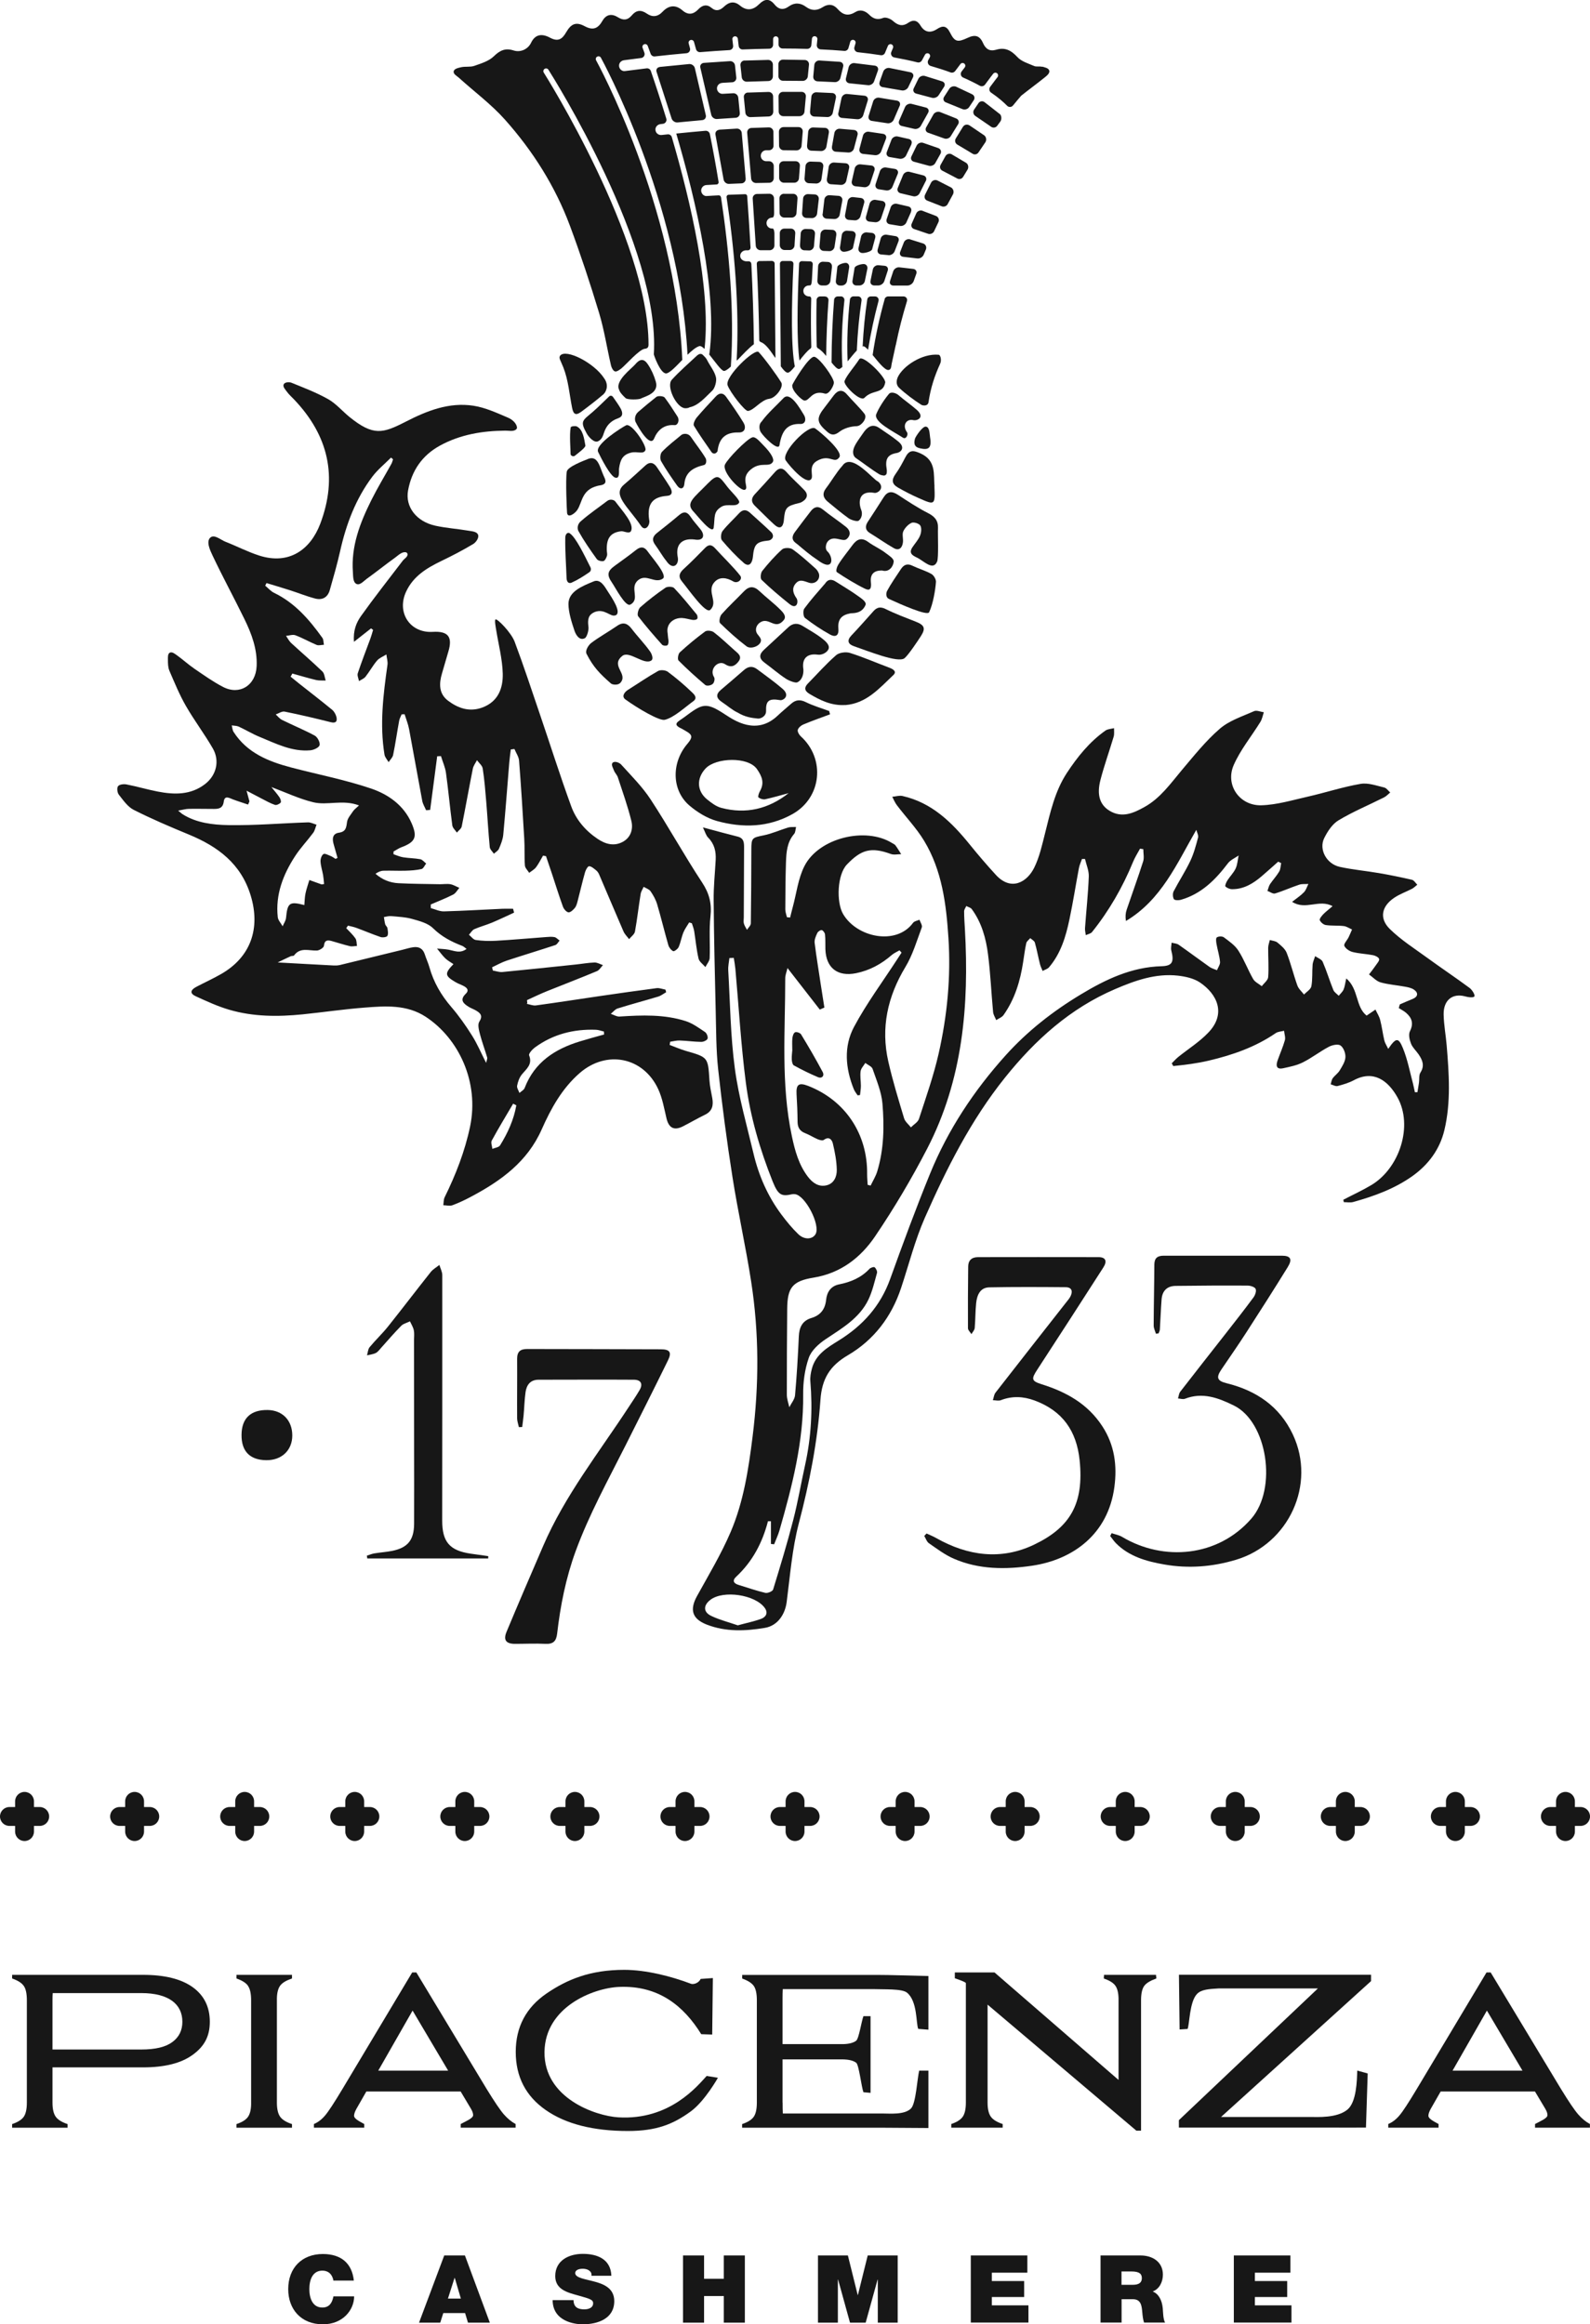 <svg viewBox="0 0 219.01 320.05" xmlns="http://www.w3.org/2000/svg" data-name="Layer 1" id="Layer_1">
  <defs>
    <style>
      .cls-1 {
        fill: #171717;
      }
    </style>
  </defs>
  <g>
    <path d="M3.27,273.46c-.28-.41-.82-.75-1.6-1.02v-.5H19.71c2.96,0,5.24,.56,6.82,1.69,1.58,1.13,2.37,2.72,2.37,4.77s-.79,3.42-2.37,4.56c-1.58,1.15-3.86,1.72-6.82,1.72H7.23v4.84c0,.89,.15,1.54,.45,1.96,.3,.42,.85,.75,1.63,1.01v.5H1.67v-.5c.77-.26,1.3-.59,1.59-.99,.29-.41,.44-1.06,.44-1.97v-14.09c0-.91-.14-1.57-.42-1.97Zm16.2,8.76c1.92,0,3.34-.34,4.26-1.02,.93-.68,1.39-1.62,1.39-2.8,0-2.43-1.89-3.95-5.66-3.95H7.26c-.02,.14-.03,.66-.03,.98v6.79h12.24Z" class="cls-1"></path>
    <path d="M34.17,273.46c-.28-.41-.82-.75-1.6-1.02v-.5h7.65v.5c-.77,.26-1.3,.57-1.6,.95-.3,.38-.46,.97-.48,1.78v14.35c0,.89,.15,1.54,.45,1.96,.3,.42,.85,.75,1.63,1.01v.5h-7.65v-.5c.73-.24,1.24-.55,1.54-.93,.3-.39,.46-.97,.48-1.76v-14.35c0-.91-.14-1.57-.42-1.97Z" class="cls-1"></path>
    <path d="M56.78,271.61h.57l9.68,16.04c1.08,1.76,1.87,2.93,2.38,3.51,.51,.58,1.05,1.02,1.61,1.32v.5h-7.56v-.5c.69-.38,1.71-.78,1.71-1.22,0-.24-.09-.51-.27-.83l-1.45-2.43h-12.99l-1.39,2.43c-.2,.38-.3,.68-.3,.92,0,.42,.8,.79,1.4,1.13v.5h-6.93v-.5c.57-.24,1.08-.63,1.55-1.19,.47-.55,1.26-1.77,2.39-3.65l9.6-16.04Zm-4.68,13.52h9.63l-4.9-8.27-4.73,8.27Z" class="cls-1"></path>
    <path d="M204.76,271.61h.57l9.68,16.04c1.08,1.76,1.87,2.93,2.38,3.51,.51,.58,1.05,1.02,1.61,1.32v.5h-7.56v-.5c.69-.38,1.71-.78,1.71-1.22,0-.24-.09-.51-.27-.83l-1.45-2.43h-12.99l-1.39,2.43c-.2,.38-.3,.68-.3,.92,0,.42,.8,.79,1.4,1.13v.5h-6.93v-.5c.57-.24,1.08-.63,1.55-1.19,.47-.55,1.26-1.77,2.39-3.65l9.6-16.04Zm-4.68,13.52h9.63l-4.9-8.27-4.73,8.27Z" class="cls-1"></path>
    <path d="M98.19,272.38l-.09,7.78-1.51-.05c-2.39-3.86-5.85-6.74-11.32-6.51-3.61,.16-10.18,2.78-10.27,8.94-.09,6.38,7.02,8.83,10.18,9.02,7.11,.42,10.91-4.36,12.16-5.7l1.55,.25s-1.79,3.19-3.71,4.61c-2.48,1.82-4.8,2.72-8.69,2.72-4.78,0-8.55-.96-11.31-2.88-2.76-1.92-4.14-4.59-4.14-8.01s1.42-6.12,4.25-8.05c2.83-1.93,6-3.25,10.7-3.25,2.98,0,6.46,.88,9.22,1.93,.4,.1,1.05-.14,1.3-.68l1.69-.12Z" class="cls-1"></path>
    <path d="M107.8,289.52c0,.34,.01,1.37,.03,1.51h13.7c1.03,0,3.06,.21,3.95-.69,.69-.69,.86-4.13,1.13-5.21h1.27v7.9s-5.31-.04-6.12-.04h-19.54v-.5c.77-.26,1.3-.59,1.59-.99,.29-.41,.44-1.06,.44-1.97v-14.09c0-.91-.14-1.57-.42-1.97s-.82-.75-1.6-1.02v-.5h18.6c.89-.02,7.05,.15,7.05,.15v7.39l-1.4-.11c-.32-.71-.08-3.8-1.55-4.99-.68-.56-3.11-.43-4.74-.49h-12.37c-.02,.1-.03,1.06-.03,1.28v6.3h8.33c.83-.02,1.43-.18,1.81-.47,.38-.3,.72-2.63,1-3.38h.98v10.56l-.98-.09c-.28-.73-.61-3.77-1-4.06s-.99-.44-1.81-.46h-8.33v5.96Z" class="cls-1"></path>
    <path d="M136.99,271.61l17.08,14.8v-11.24c-.02-.81-.18-1.4-.47-1.78-.29-.38-.81-.69-1.56-.95l.03-.5h7.16l.05,.5c-.79,.28-1.38,.62-1.67,1.02s-.44,1.06-.44,1.97v17.97h-.64l-20.5-17.36v13.47c0,.89,.15,1.54,.45,1.96,.3,.42,.85,.75,1.63,1.01v.5h-7.08v-.5c.77-.26,1.28-.59,1.57-.99,.29-.41,.44-1.06,.44-1.97v-16.44c0-.17-1.52-.67-1.52-.67v-.8h5.44Z" class="cls-1"></path>
    <path d="M168.19,291.51h12.27c1.05,0,3.67,.17,5.12-1,1.27-1.02,1.33-4.01,1.37-5.39l1.44,.4-.24,7.45s-4.42,.02-5.47,0h-20.3v-1.02l19.15-18.14h-13.67c-1.33,.08-2.39,.13-2.99,.77-1.04,1.1-1.01,4.16-1.29,4.81l-1.1,.07-.09-7.53h26.46s0,.87,0,.87l-20.65,18.7Z" class="cls-1"></path>
    <g>
      <path d="M45.92,314.03c-.05-.34-.32-1.36-1.52-1.36-1.36,0-1.79,1.29-1.79,2.54s.44,2.54,1.79,2.54c.98,0,1.36-.67,1.53-1.54h2.85c0,1.86-1.54,3.85-4.3,3.85-3.05,0-4.78-2.11-4.78-4.84,0-2.91,1.87-4.84,4.78-4.84,2.59,.01,4.01,1.35,4.26,3.66h-2.82Z" class="cls-1"></path>
      <path d="M61.2,310.58h2.84l3.43,9.25h-3.01l-.4-1.32h-3l-.42,1.32h-2.92l3.47-9.25Zm2.28,5.94l-.84-2.85h-.03l-.91,2.85h1.78Z" class="cls-1"></path>
      <path d="M79,316.72c0,.23,.04,.44,.11,.61,.21,.56,.84,.67,1.39,.67,.47,0,1.2-.16,1.2-.84,0-.48-.41-.61-2.03-1.06-1.49-.41-3.19-.82-3.19-2.68,0-2.14,1.86-3.06,3.8-3.06,2.05,0,3.85,.76,3.93,3.02h-2.74c.05-.35-.11-.58-.34-.74-.24-.17-.57-.23-.86-.23-.4,0-1.04,.1-1.04,.62,.05,.66,1.4,.8,2.73,1.17,1.33,.36,2.65,.97,2.65,2.67,0,2.41-2.26,3.19-4.35,3.19-1.07,0-4.12-.38-4.14-3.33h2.9Z" class="cls-1"></path>
      <path d="M94.08,310.58h2.9v3.21h2.72v-3.21h2.9v9.25h-2.9v-3.66h-2.72v3.66h-2.9v-9.25Z" class="cls-1"></path>
      <path d="M112.66,310.58h4.13l1.35,5.44h.03l1.35-5.44h4.13v9.25h-2.74v-5.93h-.03l-1.64,5.93h-2.16l-1.64-5.93h-.03v5.93h-2.74v-9.25Z" class="cls-1"></path>
      <path d="M133.71,310.58h7.8v2.37h-4.89v1.15h4.45v2.2h-4.45v1.15h5.04v2.37h-7.94v-9.25Z" class="cls-1"></path>
      <path d="M151.58,310.58h5.53c1.65,0,3.07,.89,3.07,2.64,0,.96-.45,1.97-1.41,2.32,.79,.3,1.28,1.15,1.39,2.3,.04,.45,.05,1.55,.32,1.98h-2.9c-.15-.47-.2-.95-.24-1.42-.08-.88-.16-1.8-1.31-1.8h-1.54v3.22h-2.9v-9.25Zm2.9,4.04h1.52c.54,0,1.28-.09,1.28-.92,0-.58-.33-.92-1.44-.92h-1.36v1.84Z" class="cls-1"></path>
      <path d="M169.94,310.58h7.8v2.37h-4.89v1.15h4.45v2.2h-4.45v1.15h5.04v2.37h-7.94v-9.25Z" class="cls-1"></path>
    </g>
  </g>
  <path d="M96.85,113.94c1.85,.5,3.3,.9,4.75,1.26,.9,.22,.89,.88,.89,1.58-.02,3.18-.03,6.37-.04,9.55,0,.28-.06,.57,.01,.83,.08,.31,.28,.59,.43,.88,.18-.29,.52-.58,.53-.88,.05-3.38,.06-6.77,.07-10.15,0-1.64,.11-1.66,1.69-1.98,1.15-.23,2.25-.74,3.38-1.08,.34-.1,.73-.05,1.09-.07-.08,.32-.07,.73-.27,.96-.99,1.15-1.07,2.54-1.12,3.93-.07,2.15-.08,4.3-.09,6.45,0,.36,.14,.72,.22,1.08,.15,.02,.29,.04,.44,.05,.12-.47,.23-.95,.36-1.42,.52-1.9,.74-3.96,1.62-5.68,1.98-3.87,8.4-5.43,12.05-3.17,.17,.1,.38,.19,.49,.34,.28,.38,.52,.8,.78,1.2-.47,0-.99,.13-1.41-.02-2.76-1.01-4.11-.6-6.07,1.45-1.34,1.41-1.46,5.16-.54,6.78,1.88,3.27,7.35,4.41,9.66,1.24,.17-.23,.58-.29,.88-.42,.12,.35,.42,.77,.32,1.05-.69,1.85-1.25,3.79-2.26,5.46-2.46,4.08-3.41,8.38-2.35,13.03,.6,2.63,1.39,5.21,2.17,7.8,.14,.47,.62,.84,.94,1.25,.38-.39,.96-.71,1.11-1.17,.97-2.98,2.02-5.95,2.71-8.99,1.18-5.22,1.7-10.53,1.35-15.89-.3-4.66-.87-9.31-3.35-13.41-1.06-1.75-2.51-3.26-3.75-4.9-.27-.35-.43-.77-.64-1.16,.47-.04,.97-.21,1.41-.11,4.04,.91,6.79,3.62,9.28,6.7,1.15,1.42,2.34,2.81,3.57,4.15,2.13,2.33,4.32,.99,5.29-.97,.73-1.47,1.09-3.14,1.5-4.76,.72-2.86,1.34-5.74,2.98-8.26,1.47-2.24,3.13-4.31,5.34-5.87,.32-.22,.79-.23,1.18-.33-.01,.4,.06,.82-.06,1.2-.59,1.98-1.29,3.92-1.81,5.92-.54,2.07-.08,3.44,1.24,4.25,1.73,1.05,3.31,.33,4.83-.52,2.18-1.21,3.58-3.22,5.14-5.08,1.67-1.97,3.29-4.02,5.23-5.69,1.3-1.13,3.1-1.7,4.72-2.42,.35-.16,.89,.09,1.34,.15-.15,.45-.23,.94-.48,1.34-1.22,1.98-2.75,3.83-3.67,5.94-1.19,2.73,.8,5.61,3.81,5.53,2.14-.06,4.28-.71,6.4-1.19,2.43-.55,4.82-1.34,7.27-1.76,1.03-.18,2.18,.25,3.25,.5,.31,.07,.56,.45,.83,.69-.28,.23-.54,.52-.86,.68-2.09,1.05-4.26,1.95-6.26,3.15-.85,.51-1.51,1.52-1.97,2.45-.77,1.56,.32,3.56,2.14,3.96,1.78,.39,3.61,.55,5.41,.86,1.52,.26,3.03,.57,4.54,.92,.28,.07,.49,.44,.73,.68-.24,.18-.45,.41-.71,.55-.81,.42-1.69,.73-2.44,1.23-1.77,1.17-2.13,2.85-.63,4.32,1.54,1.51,3.4,2.69,5.16,3.97,1.92,1.4,3.9,2.72,5.82,4.14,.33,.24,.78,.94,.67,1.16-.13,.23-.9,.12-1.3,0-1.72-.46-2.98,.52-2.94,2.51,.03,1.43,.3,2.85,.42,4.27,.32,3.89,.6,7.8-.32,11.65-.63,2.64-2.19,4.74-4.4,6.32-2.47,1.75-5.27,2.77-8.16,3.57-.4,.11-.86,.02-1.29,.02-.02-.11-.04-.22-.07-.33,1.28-.67,2.6-1.27,3.84-2.01,3.9-2.31,5.82-8.17,3.61-12.11-1.32-2.35-3.33-3.77-6-2.34-.69,.37-1.48,.6-2.24,.8-.28,.07-.63-.15-.95-.24,.09-.28,.12-.61,.29-.84,.28-.38,.71-.66,.95-1.06,.34-.57,.75-1.19,.79-1.81,.04-.55-.25-1.33-.67-1.63-.34-.24-1.15-.07-1.62,.18-1.23,.65-2.33,1.52-3.57,2.14-.83,.42-1.79,.61-2.71,.81-.92,.2-1.03-.33-.78-1.05,.33-.94,.74-1.85,1.01-2.8,.11-.39-.07-.87-.11-1.31-.39,.1-.84,.11-1.16,.33-2.8,1.92-5.94,3.01-9.21,3.78-.81,.19-1.64,.34-2.46,.46-.8,.12-1.62,.2-2.43,.29-.07-.13-.14-.25-.21-.38,.29-.29,.57-.6,.88-.86,1.39-1.12,2.93-2.08,4.15-3.36,2.5-2.59,1.25-5.3-1.16-6.92-.84-.56-1.98-.81-3.02-.93-3.07-.34-5.9,.67-8.65,1.85-6.19,2.65-11.01,7-15.17,12.19-4.7,5.86-8.04,12.5-11.04,19.3-1.37,3.11-2.2,6.45-3.28,9.69-1.32,3.96-3.74,7.14-7.32,9.24-2.46,1.44-3.58,3.21-3.78,6.15-.4,5.74-1.51,11.4-2.98,17-.92,3.51-1.2,7.2-1.67,10.82-.22,1.73-1.26,3.28-3,3.57-2.68,.45-5.39,.57-8.01-.45-2.02-.79-2.39-2.04-1.33-3.95,1.61-2.91,3.33-5.78,4.63-8.82,1.77-4.15,2.45-8.61,3.01-13.09,.9-7.16,.91-14.3-.2-21.41-.74-4.79-1.81-9.52-2.56-14.31-.78-4.94-1.43-9.91-1.98-14.89-.29-2.68-.27-5.4-.34-8.1-.12-5.05-.24-10.1-.28-15.16-.02-1.86,.18-3.72,.28-5.57,.06-1.16-.17-2.19-1.03-3.06-.31-.31-.43-.81-.72-1.39Zm9.34,95.54c-.14,0-.27,0-.41,0-.76,2.93-2.11,5.52-4.35,7.61-.62,.57-.38,.96,.35,1.17,1.21,.37,2.41,.79,3.64,1.08,.32,.07,.99-.21,1.07-.46,.98-3.19,1.95-6.38,2.78-9.61,.64-2.49,1.07-5.04,1.63-7.56,.84-3.8,1.04-7.63,.72-11.5-.05-.57,.06-1.18,.21-1.74,.51-1.95,2.13-2.91,3.68-3.87,3.32-2.05,5.77-4.76,7.11-8.5,1.75-4.86,3.54-9.71,5.49-14.49,2.47-6.05,6.05-11.45,10.42-16.3,3-3.33,6.51-6.07,10.35-8.38,3.43-2.07,6.99-3.77,11.12-3.88,1.48-.04,1.74-.59,1.34-2.16-.09-.34,.02-.72,.04-1.08,.33,.09,.71,.1,.97,.28,1.43,1,2.83,2.05,4.26,3.06,.3,.21,.68,.3,1.02,.45,.15-.38,.45-.78,.42-1.15-.07-.82-.34-1.63-.48-2.44-.06-.31-.12-.82,.04-.93,.23-.16,.76-.18,.98,0,.72,.54,1.52,1.09,1.99,1.83,.79,1.23,1.3,2.63,2.03,3.9,.24,.42,.79,.67,1.19,.99,.31-.42,.85-.81,.88-1.25,.1-1.34-.01-2.69,0-4.03,0-.36,.15-.72,.23-1.08,.36,.11,.8,.13,1.06,.36,.48,.4,1.04,.85,1.26,1.41,.57,1.46,.94,3.01,1.47,4.49,.17,.47,.6,.84,.92,1.25,.35-.38,.93-.71,1.01-1.14,.18-.96,.09-1.98,.17-2.96,.03-.4,.23-.79,.35-1.19,.36,.26,.89,.43,1.04,.78,.55,1.27,.95,2.61,1.47,3.89,.13,.31,.49,.53,.74,.79,.23-.29,.53-.54,.67-.87,.17-.4,.21-.85,.37-1.52,1.73,1.48,1.25,3.9,2.8,5.12,.49-.33,.85-.58,1.22-.83,.22,.48,.53,.94,.65,1.44,.24,.92,.35,1.88,.57,2.81,.09,.37,.32,.71,.54,1.16,1.06-1.56,1.4-1.61,2.02-.1,.64,1.56,.95,3.25,1.39,4.89,.1,.39,.17,.78,.26,1.18,.12,0,.23,0,.35,0,.07-.44,.15-.87,.21-1.31,.07-.47-.03-1.03,.2-1.39,.62-.96,.28-1.74-.26-2.53-.34-.49-.82-.92-1.03-1.45-.21-.53-.38-1.27-.15-1.72,.53-1.07,.27-1.84-.54-2.54-.3-.26-.67-.43-1-.65,.05-.17,.1-.33,.14-.5,.58-.25,1.15-.51,1.74-.74,.75-.29,.87-.84,.22-1.29-.34-.24-.8-.33-1.22-.41-1.13-.21-2.3-.29-3.4-.6-.58-.17-1.06-.72-1.58-1.09,.32-.42,.65-.83,.94-1.26,.19-.28,.52-.64,.45-.87-.07-.24-.52-.46-.83-.52-.94-.18-1.9-.21-2.82-.44-.44-.11-.98-.47-1.14-.85-.11-.26,.38-.76,.58-1.16,.18-.36,.32-.73,.48-1.09-.37-.16-.74-.42-1.12-.47-.83-.1-1.67-.02-2.49-.14-.32-.05-.71-.38-.83-.67-.07-.19,.26-.59,.49-.83,.34-.35,.74-.64,1.27-1.1-1.85-1.02-3.71,.61-5.57-.6,.65-.51,1.19-.86,1.63-1.32,.29-.3,.41-.75,.61-1.14-.42,.03-.87-.03-1.26,.1-1.12,.37-2.2,.87-3.33,1.21-.29,.09-.69-.22-1.05-.35,.12-.32,.18-.67,.36-.94,.4-.59,.9-1.12,1.26-1.73,.19-.32,.19-.77,.27-1.16l-.41-.2c-.76,.67-1.51,1.36-2.29,2.02-1.17,1-2.46,1.78-4.06,1.77-.32,0-.7-.16-.92-.38-.09-.1,.11-.56,.26-.81,.36-.57,.87-1.06,1.15-1.66,.25-.54,.28-1.19,.41-1.79-.5,.35-1.13,.61-1.48,1.08-1.71,2.26-3.65,4.21-6.47,5.02-.3,.09-.85,.08-.96-.08-.17-.27-.19-.78-.05-1.07,.73-1.41,1.61-2.74,2.29-4.17,.49-1.03,.79-2.15,1.08-3.25,.08-.31-.15-.71-.24-1.06-2.71,4.71-4.81,9.63-9.69,12.55-.1-.57-.06-1.09,.1-1.56,.75-2.22,1.56-4.42,2.27-6.65,.16-.51,.02-1.11,.02-1.68-.15-.02-.3-.05-.45-.07-.33,.61-.71,1.2-.97,1.84-1.43,3.48-3.29,6.71-5.64,9.64-.18,.23-.57,.29-.86,.43-.04-.32-.13-.64-.11-.96,.17-2.37,.43-4.74,.52-7.11,.03-.8-.33-1.61-.52-2.42-.14,0-.28,0-.42,0-.14,.42-.34,.83-.42,1.26-.44,2.35-.81,4.71-1.3,7.04-.5,2.38-1.19,4.71-2.82,6.62-.21,.24-.58,.33-.88,.5-.12-.31-.28-.61-.36-.93-.25-.99-.43-2-.71-2.98-.07-.24-.41-.41-.63-.61-.19,.23-.49,.43-.55,.69-.19,.85-.29,1.72-.43,2.59-.4,2.63-1.15,5.12-2.7,7.31-.22,.32-.67,.47-1.01,.7-.15-.37-.39-.73-.43-1.11-.25-2.65-.36-5.32-.7-7.95-.28-2.21-.88-4.38-2.24-6.23-.15-.21-.5-.28-.75-.42-.11,.24-.3,.48-.3,.73,0,.83,.06,1.67,.11,2.5,.59,10.46-.29,20.7-5.2,30.18-2.15,4.15-4.55,8.2-7.17,12.07-1.99,2.94-4.76,5.09-8.48,5.69-2.91,.47-3.61,1.38-3.63,4.31-.03,3.94-.06,7.88-.05,11.82,0,.58,.22,1.15,.34,1.72,.27-.55,.74-1.08,.79-1.65,.24-2.69,.4-5.39,.52-8.1,.05-1.26,.49-2.17,1.73-2.54,1.26-.38,1.89-1.2,2.03-2.5,.11-1.07,.65-1.9,1.78-2.13,1.6-.32,3.04-.91,4.18-2.13,.16-.17,.61-.32,.72-.23,.2,.17,.39,.56,.33,.78-.35,1.25-.64,2.55-1.2,3.71-1.24,2.54-3.62,3.91-5.88,5.42-.95,.63-1.97,1.56-2.32,2.57-.55,1.58-.79,3.35-.77,5.04,.07,6.46-1.51,12.61-3.27,18.73-.19,.65-.49,1.27-.73,1.9l-.44-.05v-3.11Zm7.37-70.74c-.21,.09-.43,.19-.64,.28-1.45-1.86-2.89-3.72-4.45-5.72-.12,.53-.31,.97-.31,1.4,.01,7.26-.62,14.54,.91,21.74,.42,1.99,.95,3.95,2.22,5.61,.64,.83,1.47,1.43,2.56,1.17,1.04-.25,1.43-1.22,1.41-2.13-.02-1.21-.26-2.44-.54-3.63-.12-.5-.51-1.04-1.25-.49-.17,.13-.59,.01-.85-.1-.58-.25-1.12-.6-1.71-.83-.73-.28-1.04-.77-1.05-1.54-.01-1.27-.06-2.54-.14-3.81-.08-1.37,.31-1.66,1.6-1.16,5.12,2,8.2,6.63,8.12,12.18,0,.48,.05,.96,.07,1.44,.14,.04,.27,.07,.41,.11,.31-.65,.7-1.27,.91-1.95,.93-3.06,.98-6.22,.72-9.35-.14-1.62-.82-3.21-1.36-4.78-.12-.34-.66-.54-1-.81-.23,.38-.6,.75-.65,1.15-.09,.66,.04,1.34,.04,2.01,0,.42-.08,.84-.12,1.26-.11,.01-.22,.02-.33,.04-.18-.28-.41-.55-.53-.86-1.15-2.86-1.41-5.86,.03-8.56,1.73-3.24,3.95-6.22,5.95-9.31,.2-.31,.4-.61,.6-.92-.09-.11-.18-.21-.28-.32-.35,.21-.75,.37-1.06,.64-1.44,1.25-3.04,2.13-4.93,2.51-2.54,.51-4.13-.72-4.22-3.3-.02-.68,.02-1.36-.05-2.03-.02-.22-.25-.55-.44-.6-.18-.04-.53,.19-.62,.39-.2,.42-.42,.92-.37,1.35,.24,1.96,.57,3.9,.86,5.85,.16,1.02,.32,2.04,.48,3.06Zm-12.49-6.84c-.2,0-.4,.01-.6,.02-.06,.56-.19,1.12-.16,1.68,.26,4.52,.31,9.07,.91,13.54,.53,3.95,1.65,7.82,2.57,11.71,.72,3.04,1.96,5.87,3.84,8.39,.71,.95,1.47,1.88,2.32,2.7,.85,.82,1.96,.74,2.39,0,.7-1.25-1.41-5.34-2.84-5.5-.12-.01-.24-.02-.36,0-1.44,.32-1.93,.22-2.72-1.77-1.75-4.39-3.09-8.94-3.69-13.62-.67-5.19-.97-10.44-1.44-15.66-.05-.5-.14-1-.22-1.5Zm.56,91.91c1.17-.32,2.21-.53,3.2-.89,.68-.25,1.01-.82,.5-1.52-1.32-1.82-5.69-2.46-7.47-1.11-1,.76-1.01,1.7,.12,2.23,1.16,.55,2.43,.87,3.64,1.29Z" class="cls-1"></path>
  <path d="M72.52,138.22c.43,.08,.88,.28,1.29,.23,2.87-.39,5.74-.84,8.61-1.26,2.67-.39,5.34-.77,8.02-1.12,.39-.05,.81,.13,1.22,.2l.1,.36c-.36,.2-.7,.48-1.09,.6-1.86,.56-3.75,1.06-5.6,1.64-.35,.11-.63,.49-.94,.74,.41,.13,.82,.4,1.22,.37,3.07-.2,6.14-.32,9.11,.63,.95,.31,1.81,.94,2.66,1.51,.23,.16,.43,.67,.34,.91-.08,.23-.56,.44-.86,.44-.99-.01-1.98-.16-2.98-.19-.43-.02-.87,.11-1.31,.17l-.07,.44c.73,.27,1.45,.59,2.2,.81,3.09,.89,3.08,.87,3.28,4.04,.05,.83,.24,1.65,.39,2.47,.18,1,.01,1.8-1,2.29-1.04,.5-2.03,1.09-3.06,1.61-1.22,.61-1.94,.2-2.25-1.13-.32-1.35-.56-2.75-1.13-3.99-2.05-4.45-7.13-5.44-10.82-2.23-2.44,2.12-3.96,4.89-5.23,7.75-1.98,4.48-5.62,7.09-9.72,9.27-.84,.45-1.7,.86-2.6,1.19-.36,.13-.82,0-1.24-.01,.06-.37,.03-.78,.19-1.1,1.53-3.11,2.78-6.31,3.5-9.73,1.28-6.12-1.56-12.13-6.1-15.11-2.61-1.71-5.55-1.5-8.45-1.27-2.85,.22-5.69,.64-8.53,.93-3.39,.34-6.78,.33-10.07-.63-1.59-.46-3.12-1.17-4.63-1.86-.84-.38-.77-.86,.09-1.31,1.13-.59,2.29-1.12,3.39-1.75,4.08-2.33,5.46-6.28,4.08-10.82-1.34-4.39-4.52-6.74-8.51-8.39-2.57-1.06-5.13-2.15-7.6-3.4-.83-.42-1.44-1.32-2.05-2.09-.22-.27-.29-.94-.11-1.17,.19-.25,.8-.32,1.18-.24,1.44,.28,2.85,.7,4.29,.98,2.28,.44,4.53,.49,6.5-1.02,1.57-1.2,2.07-3.2,1.09-4.91-1.15-2-2.55-3.84-3.7-5.84-.89-1.54-1.57-3.21-2.28-4.85-.2-.46-.21-1.01-.21-1.53,0-.33-.04-.83,.27-.98s.68,.16,.94,.34c.84,.6,1.61,1.31,2.46,1.89,1.28,.87,2.55,1.78,3.92,2.49,2.29,1.19,4.51-.2,4.63-2.85,.11-2.33-.69-4.47-1.69-6.51-1.43-2.93-2.99-5.79-4.38-8.73-.34-.72-.93-1.95-.29-2.49,.55-.46,1.4,.33,2.07,.59,1.56,.61,3.05,1.39,4.64,1.9,4.14,1.33,7.07-.84,8.41-4.37,2.45-6.47,1.13-12.17-3.62-17.14-.33-.35-.7-.67-.97-1.05-.21-.29-.61-.69-.44-1.02s.78-.33,1.06-.22c1.72,.7,3.46,1.36,5.07,2.27,1.09,.62,1.94,1.64,2.92,2.44,3.3,2.67,4.6,2.27,7.73,.67,2.98-1.53,5.99-2.72,9.35-2.21,1.64,.25,3.23,.99,4.78,1.65,.5,.21,1.14,.72,1.22,1.32,.02,.12-.06,.26-.16,.33-.4,.28-.97,.12-1.46,.13-3.14,.03-6.16,.52-8.97,2.05-2.49,1.36-3.91,3.47-4.41,6.18-.42,2.26,1.15,4.29,3.75,4.86,1.5,.33,3.06,.43,4.58,.69,.45,.08,1.15,.11,1.31,.56s-.32,1.07-.68,1.28c-1.42,.85-2.9,1.62-4.4,2.34-2,.97-3.84,2.08-4.83,4.21-1.34,2.87,.53,5.73,3.66,5.54,2.13-.13,2.77,.69,2.16,2.71-.3,.99-.57,1.99-.87,2.98-.43,1.43-.46,2.83,.84,3.8,1.38,1.03,2.93,1.58,4.7,.93,2.19-.81,2.87-2.66,2.82-4.67-.05-2-.58-3.99-.9-5.98-.08-.47-.25-1.37-.1-1.48,.23-.17,2.17,1.81,2.64,3.07,1.23,3.27,2.32,6.6,3.45,9.91,1.45,4.25,2.8,8.53,4.34,12.75,.67,1.85,1.96,3.36,3.63,4.48,1.09,.74,2.28,1.06,3.48,.41,1.12-.61,1.45-1.78,1.17-2.9-.5-2.03-1.21-4-1.86-5.99-.11-.33-.41-.6-.53-.93-.12-.33-.44-.82-.18-1.07,.29-.28,.94,0,1.16,.24,1.41,1.56,2.92,3.06,4.06,4.8,2.46,3.75,4.63,7.7,7.1,11.45,.99,1.5,1.35,2.91,1.15,4.68-.21,1.89-.03,3.82-.11,5.73-.02,.42-.38,.82-.59,1.24-.32-.39-.84-.73-.94-1.17-.29-1.24-.4-2.51-.6-3.77-.06-.37-.21-.73-.32-1.09-.12-.04-.25-.08-.37-.12-.27,.45-.59,.88-.79,1.36-.27,.66-.38,1.38-.66,2.03-.12,.27-.61,.63-.75,.57-.29-.14-.57-.5-.67-.83-.54-1.87-.99-3.76-1.54-5.62-.19-.64-.53-1.25-.91-1.8-.2-.29-.62-.41-.95-.61-.15,.33-.37,.65-.42,1-.28,1.72-.47,3.45-.78,5.16-.07,.38-.53,.7-.81,1.04-.26-.35-.6-.67-.77-1.06-1.14-2.62-2.24-5.26-3.37-7.88-.09-.21-.25-.42-.43-.56-.29-.23-.62-.53-.94-.54-.18,0-.46,.5-.55,.81-.37,1.3-.67,2.62-1.01,3.93-.09,.34-.18,.72-.39,.99-.23,.28-.61,.65-.89,.62-.28-.03-.64-.45-.76-.78-.54-1.49-1.01-3.01-1.51-4.52-.27-.81-.55-1.62-.82-2.43-.14-.03-.28-.05-.41-.08-.32,.54-.6,1.12-.97,1.61-.24,.31-.62,.51-.94,.76-.21-.34-.57-.67-.59-1.02-.09-1.23-.01-2.47-.09-3.7-.21-3.57-.43-7.14-.71-10.71-.04-.55-.42-1.08-.64-1.62-.17,.02-.34,.04-.5,.06-.07,.59-.16,1.18-.21,1.77-.27,3.32-.52,6.65-.83,9.97-.06,.66-.33,1.31-.59,1.93-.12,.28-.46,.47-.7,.69-.2-.3-.54-.59-.57-.91-.2-2.06-.31-4.13-.48-6.19-.13-1.55-.25-3.1-.49-4.63-.06-.41-.52-.77-.79-1.15-.2,.39-.49,.76-.57,1.17-.53,2.65-1,5.31-1.53,7.95-.06,.32-.44,.57-.67,.85-.22-.33-.58-.64-.63-1-.32-2.4-.54-4.82-.87-7.22-.11-.79-.46-1.54-.69-2.31-.17,0-.34,.01-.52,.02-.32,2.46-.65,4.92-.97,7.39-.19,.01-.38,.03-.56,.04-.18-.43-.45-.85-.53-1.3-.62-3.28-1.19-6.57-1.81-9.86-.13-.7-.41-1.37-.62-2.06-.14,0-.27,.01-.41,.02-.12,.3-.29,.58-.34,.89-.29,1.56-.51,3.14-.83,4.7-.07,.36-.41,.66-.62,.99-.2-.34-.51-.67-.57-1.04-.68-4.14-.17-8.25,.41-12.35,.07-.46-.1-.96-.15-1.44-.43,.28-.96,.47-1.28,.84-.59,.69-1.03,1.51-1.59,2.22-.21,.27-.59,.41-.9,.61-.07-.36-.27-.77-.17-1.08,.54-1.62,1.16-3.21,1.75-4.81,.14-.38,.24-.77,.36-1.16-.09-.07-.18-.14-.28-.21-.7,.55-1.4,1.1-2.35,1.85-.14-1.55,.33-2.66,.98-3.57,1.84-2.58,3.81-5.07,5.73-7.59,.22-.29,.67-.51,.67-.88,0-.12-.1-.25-.21-.28-.54-.14-1.07,.41-1.51,.73-1.32,.95-2.59,1.97-3.91,2.92-.42,.3-.91,.91-1.39,.71-.52-.22-.47-1.06-.51-1.61-.27-3.59,.98-6.81,2.54-9.94,.85-1.7,1.84-3.33,2.76-4.99,.11-.19,.15-.42,.23-.63-.09-.08-.18-.16-.28-.24-.86,.87-1.83,1.65-2.56,2.61-2.31,3.07-3.63,6.59-4.46,10.32-.4,1.78-.91,3.54-1.41,5.3-.28,1.02-1.03,1.44-2.02,1.18-1.19-.31-2.33-.78-3.5-1.15-1.06-.34-2.14-.66-3.2-.98l-.18,.36c.41,.34,.77,.77,1.23,.99,2.86,1.38,4.85,3.69,6.64,6.19,.18,.24,.15,.63,.22,.96-.34,.01-.72,.13-1,.02-.99-.41-1.93-.96-2.93-1.33-.37-.14-.86,.05-1.29,.08,.23,.33,.41,.71,.7,.98,1.43,1.32,2.91,2.58,4.31,3.93,.28,.27,.31,.82,.45,1.24-.44-.02-.9,.03-1.32-.07-1.1-.26-2.18-.59-3.27-.89-.08,.14-.16,.29-.24,.43,.38,.31,.77,.63,1.16,.94,1.52,1.2,3.05,2.38,4.55,3.61,.29,.24,.51,.64,.6,1,.14,.58-.05,.9-.78,.72-2.11-.53-4.23-1.03-6.36-1.46-.37-.07-.81,.25-1.22,.39,.29,.26,.54,.6,.88,.76,1.49,.74,3.04,1.37,4.5,2.16,.38,.21,.76,.95,.66,1.32-.09,.33-.81,.66-1.28,.7-2.52,.22-4.72-.92-6.96-1.84-.99-.4-1.92-.97-2.89-1.42-.29-.13-.65-.12-.97-.17,.08,.3,.09,.65,.26,.91,1.86,2.88,4.79,4.06,7.91,4.88,3.68,.97,7.45,1.69,11.04,2.91,2.34,.8,4.47,2.27,5.56,4.76,.83,1.9,.53,2.6-1.4,3.32-.38,.14-.72,.39-1.09,.59,0,.12,0,.24,0,.37,.44,.15,.88,.35,1.33,.42,.78,.13,1.59,.12,2.37,.27,.29,.06,.54,.39,.8,.59-.21,.26-.38,.7-.64,.76-.72,.16-1.48,.21-2.23,.23-.99,.03-1.99-.03-2.98,0-.37,0-.73,.15-1.13,.42,.92,.81,1.99,1.24,3.16,1.3,1.91,.1,3.82,.1,5.73,.14,.48,0,.97-.08,1.43,0,.43,.08,.82,.33,1.23,.5-.28,.32-.5,.75-.86,.93-1,.51-2.05,.91-3.08,1.36,0,.17,0,.33,.01,.5,.6,.16,1.2,.46,1.79,.45,2.7-.07,5.4-.24,8.1-.36,.48-.02,.96,0,1.44,0,.05,.18,.09,.35,.14,.53-1,.46-2,.94-3.02,1.37-.81,.34-1.66,.56-2.46,.91-.3,.14-.5,.51-.74,.77,.31,.25,.6,.67,.94,.72,.9,.13,1.83,.16,2.74,.11,2.3-.13,4.6-.34,6.9-.51,.4-.03,.81-.07,1.19,0,.26,.05,.48,.31,.72,.48-.19,.21-.35,.54-.59,.62-2.22,.73-4.47,1.41-6.69,2.14-.7,.23-1.35,.61-2.02,.92,.04,.15,.08,.3,.11,.45,.44,.07,.88,.24,1.31,.2,3.36-.32,6.72-.68,10.08-1.03,.87-.09,1.74-.25,2.61-.28,.38-.01,.77,.23,1.16,.36-.27,.28-.49,.69-.83,.83-2.27,.95-4.57,1.83-6.86,2.75-.94,.38-1.85,.82-2.77,1.24,.01,.15,.03,.3,.04,.46Zm-38.17-27.85c-.06,.14-.12,.28-.18,.42-.69-.24-1.4-.45-2.08-.71-.52-.2-1.15-.61-1.27,.31-.12,.89-.66,1-1.33,1-1.15,0-2.31-.03-3.46-.01-.42,0-.83,.13-1.49,.24,.37,.31,.48,.42,.61,.5,1.93,1.21,4.16,1.46,6.32,1.5,3.65,.06,7.3-.26,10.95-.38,.39-.01,.79,.21,1.18,.32-.15,.38-.23,.81-.46,1.12-.8,1.08-1.75,2.07-2.48,3.19-1.66,2.55-2.74,5.31-2.4,8.43,.05,.43,.44,.83,.67,1.25,.16-.39,.44-.77,.47-1.17,.2-2.06,.47-2.29,2.52-1.75,.05-.56,.05-1.09,.16-1.61,.13-.62,.35-1.23,.53-1.84,.56,.2,1.11,.4,1.67,.6,.06,.02,.15-.02,.36-.05-.04-.41-.07-.83-.14-1.24-.11-.62-.32-1.24-.35-1.86-.02-.35,.14-.85,.4-1.02,.2-.13,.67,.14,1.01,.27,.23,.09,.44,.26,.66,.39,.09-.05,.18-.09,.27-.14-.18-.62-.35-1.25-.53-1.87-.22-.74-.17-1.46,.7-1.59,.98-.14,1.03-.68,1.14-1.47,.07-.54,.53-1.03,.85-1.52,.16-.23,.41-.4,.8-.77-2.23-.86-4.36,.04-6.31-.44-1.94-.47-3.78-1.35-5.76-2.09,.4,.5,.79,.93,1.12,1.42,.14,.2,.26,.61,.16,.72-.18,.2-.58,.39-.8,.31-.63-.21-1.22-.55-1.82-.86-.6-.31-1.2-.63-2.08-1.09,.2,.75,.3,1.12,.4,1.48Zm29.93,20.31c-.26-.19-.42-.36-.61-.43-1.49-.57-2.84-1.27-4.02-2.43-.69-.69-1.84-.99-2.84-1.27-.94-.27-1.95-.31-2.94-.4-.32-.03-.66,.08-.99,.13,.06,.34,.09,.68,.18,1,.05,.18,.27,.33,.3,.51,.06,.36,.15,.8,0,1.08-.1,.18-.66,.26-.94,.16-1.12-.38-2.21-.85-3.33-1.26-.37-.14-.77-.21-1.16-.31-.08,.12-.16,.23-.24,.35,.43,.46,.91,.89,1.26,1.4,.19,.27,.16,.69,.22,1.05-.33,.01-.67,.1-.97,.03-.85-.2-1.68-.48-2.52-.71-.58-.16-.98-.13-1.06,.66-.03,.26-.61,.63-.96,.65-1.1,.05-2.3-.5-3.16,.68-.07,.09-.31,.04-.45,.1-.64,.29-1.26,.6-1.8,.86,2.61,.14,5.16,.29,7.72,.42,.28,.01,.56,0,.83-.06,2.89-.7,5.77-1.41,8.66-2.11,.5-.12,.99-.29,1.5-.35,.76-.1,1.3,.21,1.55,.98,.19,.6,.47,1.18,.64,1.79,.58,2.06,1.62,3.85,3.02,5.47,1.05,1.22,1.99,2.56,2.85,3.93,.72,1.14,1.25,2.41,1.94,3.76,.07-.34,.2-.58,.14-.76-.31-1.06-.7-2.09-.98-3.16-.15-.57-.36-1.35-.1-1.75,.52-.81,.17-1.16-.42-1.52-.34-.21-.73-.33-1.06-.54-.71-.44-1.25-.94-.4-1.77,.52-.5,.2-.84-.3-1.1-.35-.18-.74-.31-1.08-.51-1.5-.88-1.55-1.19-.3-2.49-.39-.27-.81-.49-1.13-.8-.42-.41-.76-.89-1.13-1.34,.54,.05,1.09,.06,1.62,.16,.78,.15,1.56,.55,2.44-.11Zm18.93,11.78c-.01-.14-.02-.28-.03-.42-.37-.08-.73-.23-1.1-.24-3.07-.11-5.92,.61-8.42,2.45-.35,.26-.87,.85-.78,1.07,.5,1.27-.38,1.87-1.02,2.66-.33,.42-.53,.99-.63,1.52-.06,.3,.2,.67,.32,1,.24-.22,.6-.4,.71-.67,1.36-3.56,4.17-5.38,7.62-6.43,1.11-.34,2.22-.64,3.33-.95Zm-12.1,9.74c-.14-.07-.29-.15-.43-.22-.99,1.69-2.01,3.36-2.94,5.07-.16,.28,.04,.76,.08,1.15,.36-.15,.89-.21,1.06-.48,1.06-1.71,1.89-3.52,2.24-5.52Z" class="cls-1"></path>
  <path d="M159.22,183.66c-.11-.38-.31-.75-.31-1.13,.01-2.79,.08-5.57,.09-8.36,0-.93,.42-1.26,1.31-1.26,5.41,.01,10.83,0,16.24,0,1.23,0,1.5,.48,.82,1.58-1.86,3.01-3.76,5.99-5.68,8.96-1.12,1.74-2.3,3.43-3.46,5.14-.76,1.12-.56,1.57,.75,1.89,4.07,1.01,7.27,3.17,9.1,7.05,3.24,6.88-.57,15.07-7.82,17.25-3.29,.99-6.59,1.23-9.9,.65-2.4-.42-4.83-1.08-6.66-2.94-.29-.3-.52-.65-.78-.98,.07-.13,.13-.26,.2-.39,.48,.17,1.01,.25,1.44,.51,5.71,3.41,13.2,2.77,17.8-2.51,3.61-4.15,2.2-13.31-2.39-15.57-2.15-1.06-4.31-1.88-6.75-.94-.27,.11-.64-.02-.96-.04,.1-.31,.12-.69,.31-.93,2.06-2.67,4.16-5.32,6.24-7.98,1.3-1.66,2.6-3.32,3.85-5.01,.23-.31,.43-.88,.29-1.17-.13-.27-.72-.45-1.1-.45-3.3-.02-6.61,0-9.91,.04-1.18,.01-1.85,.68-1.94,1.85-.11,1.39-.15,2.78-.24,4.17-.01,.18-.12,.35-.18,.52l-.37,.05Z" class="cls-1"></path>
  <path d="M127.62,211.16c.45,.21,.91,.39,1.33,.63,4.36,2.47,8.95,3.08,13.49,.91,4.96-2.37,6.89-5.63,6.27-11.62-.42-4.06-2.37-6.81-6.2-8.23-1.55-.57-3.09-.65-4.66-.04-.32,.12-.72,0-1.09,0,.12-.35,.15-.77,.37-1.05,3.22-4.14,6.47-8.27,9.71-12.4,.22-.28,.47-.56,.62-.87,.34-.7,.16-1.23-.67-1.24-3.5-.03-7.01-.05-10.51,.02-1.28,.02-1.7,1.06-1.82,2.15-.12,1.15-.1,2.31-.2,3.45-.03,.29-.29,.56-.45,.84-.17-.27-.48-.54-.48-.81-.02-2.83,0-5.65,.03-8.48,0-.85,.47-1.31,1.36-1.31,5.53,0,11.07-.02,16.6,0,.98,0,1.22,.55,.65,1.43-3.01,4.68-6.02,9.36-9.06,14.01-.88,1.34-.87,1.61,.59,2.07,3.38,1.06,6.33,2.69,8.34,5.78,1.69,2.59,2.05,5.43,1.66,8.35-.86,6.53-5.73,10.02-11.33,10.85-3.66,.54-7.33,.54-10.8-.97-1.22-.53-2.31-1.36-3.41-2.12-.31-.21-.44-.67-.65-1.01l.3-.32Z" class="cls-1"></path>
  <path d="M71.47,196.51c-.08-.39-.23-.78-.24-1.17-.02-2.75,.02-5.49,0-8.24,0-.99,.45-1.34,1.39-1.34,6.13,.02,12.26,.01,18.39,.04,1.26,0,1.55,.41,.99,1.54-1.92,3.92-3.89,7.82-5.85,11.72-2.41,4.79-5,9.47-6.86,14.54-1.35,3.7-2.1,7.49-2.55,11.36-.12,1.04-.55,1.45-1.61,1.4-1.39-.07-2.79,0-4.18,0-1.24,0-1.65-.51-1.18-1.65,1.65-3.96,3.35-7.9,5.05-11.84,3-6.96,7.7-12.87,11.8-19.15,.5-.76,1.02-1.52,1.48-2.31,.49-.83,.19-1.42-.79-1.42-4.38-.03-8.75,0-13.13,0-1.14,0-1.65,.73-1.79,1.72-.15,1.06-.17,2.14-.27,3.21-.05,.53-.13,1.05-.19,1.58-.15,0-.31,.01-.46,.02Z" class="cls-1"></path>
  <path d="M114.34,98.36c-1.23,.46-2.47,.89-3.68,1.4-.32,.13-.68,.44-.77,.74-.07,.24,.17,.67,.4,.88,3.43,3.1,2.9,8.46-1.13,10.72-3.31,1.85-6.87,1.93-10.42,.95-1.36-.38-2.69-1.2-3.78-2.13-2.45-2.09-2.5-5.89-.29-8.48,1.01-1.19,.54-1.35-.77-2.1-1.41-.64-.48-.96,.34-1.57,2.5-1.86,2.93-2.18,5.66-.37,1.19,.76,4.27,2.93,7.2,.16,.6-.57,1.25-1.1,1.87-1.65,.64-.57,1.26-.61,2.06-.21,1.01,.5,2.11,.81,3.18,1.21,.04,.15,.08,.31,.12,.46Zm-5.69,10.85c-1.08,.29-2.16,.61-3.25,.85-.29,.06-.7-.07-.93-.26-.1-.09,.05-.58,.2-.84,.64-1.13,.32-2.01-.4-3.05-1.2-1.74-5.66-1.61-7.09-.08-1.25,1.34-1.22,3.09,.23,4.26,.58,.47,1.23,.96,1.93,1.15,3.41,.91,6.53,.16,9.31-2.04Z" class="cls-1"></path>
  <path d="M67.26,214.6h-16.67c-.02-.13-.04-.26-.06-.38,.33-.1,.66-.25,1-.31,.82-.14,1.66-.19,2.48-.35,2.17-.44,3.02-1.5,3.03-3.75,.02-3.54,0-7.09,0-10.63,0-4.9,0-9.79-.01-14.69,0-.44,.06-.89-.03-1.31-.09-.43-.34-.82-.53-1.23-.4,.2-.9,.31-1.2,.61-.95,.96-1.83,1.99-2.73,2.99-.24,.26-.46,.59-.76,.75-.37,.19-.82,.23-1.23,.33,.12-.38,.13-.84,.36-1.12,.81-.98,1.75-1.86,2.54-2.85,1.98-2.48,3.9-5.01,5.88-7.5,.31-.39,.79-.65,1.19-.98,.14,.47,.4,.94,.4,1.41,.01,11.27,0,22.53-.01,33.8,0,2.93,1.02,4.12,3.91,4.55,.81,.12,1.62,.23,2.43,.34,0,.1,0,.21,0,.31Z" class="cls-1"></path>
  <path d="M116.42,97.08c-1.88,.12-3.44-.64-4.95-1.55-.68-.41-.72-.88-.17-1.43,1.28-1.3,2.49-2.68,3.87-3.88,.42-.37,1.35-.49,1.91-.31,1.84,.58,3.62,1.36,5.44,2.04,.5,.19,1.04,.52,.55,.99-1.93,1.82-3.72,3.93-6.64,4.15Z" class="cls-1"></path>
  <path d="M129.08,77.33c-.57,1.35-1.88-.14-2.78-.55-.65-.3-1.15-.63-.62-1.42,.35-.53,.8-1.01,1.04-1.58,.18-.42,.25-1.05,.05-1.4-.16-.29-.9-.52-1.2-.39-.47,.21-.93,.7-1.15,1.18-.19,.43,.02,1.02-.05,1.53-.1,.77-.56,1.18-1.27,.77-1.1-.62-2.18-1.4-3.27-2.06-.64-.38-.7-.92-.32-1.52,.73-1.13,1.48-2.25,2.19-3.39,.55-.88,1.16-.9,1.99-.36,1.36,.89,2.71,1.79,4.15,2.52,.93,.47,1.4,1.05,1.36,2.05-.04,.93,.11,4.08-.12,4.63Z" class="cls-1"></path>
  <path d="M117.57,88.96c-.76-.26-.94-.78-.3-1.45,1.04-1.09,2.03-2.23,3.04-3.35,.48-.54,.95-.65,1.67-.3,1.35,.67,2.77,1.2,4.17,1.75,1.18,.46,1.38,.91,.71,1.96-.41,.64-1.73,2.62-2.26,3.06-.88,.73-5.12-1.02-7.02-1.66Z" class="cls-1"></path>
  <path d="M112.64,90.15c-1.4-.2-2.23,.47-1.98,2.02,.05,.79-.25,1.53-.84,1.79-.27,.12-1.14-.22-1.57-.5-1.02-.67-1.95-1.48-2.94-2.21-.78-.57-.76-1.14-.09-1.76,1.13-1.05,2.26-2.1,3.39-3.14,.61-.56,1.27-.58,1.96-.15,.9,.56,1.84,1.07,2.67,1.72,.41,.32,1.04,.84,.91,1.37s-.93,.95-1.5,.86Z" class="cls-1"></path>
  <path d="M36.66,201.07c-2.25-.03-3.42-1.24-3.39-3.5,.02-2.28,1.27-3.45,3.62-3.41,2.03,.04,3.37,1.44,3.37,3.51,0,2.04-1.47,3.43-3.59,3.4Z" class="cls-1"></path>
  <path d="M104.8,88.01c.21,.83-1.31,1.49-1.97,.99-1.29-.98-2.5-2.07-3.65-3.2-.17-.17-.03-.94,.21-1.21,.97-1.09,2.05-2.09,3.07-3.15,.71-.74,1.37-.78,2.14-.05,.95,.9,2.01,1.68,2.92,2.6,.3,.31,.87,.87,.44,1.39-1.18,1.45-2.01-.42-3.19,.29-.67,.4-.86,1.2-.35,1.76,.17,.2,.33,.43,.37,.58Z" class="cls-1"></path>
  <path d="M107.45,96.41c-1.59-.28-1.97,.13-1.93,1.49,.02,.75-.76,1.08-1.11,1.05-.95-.09-1.81-.23-2.79-.82-.78-.36-1.44-.97-2.17-1.45-.78-.51-.91-1.05-.15-1.69,1.06-.9,2.12-1.8,3.17-2.72,.6-.53,1.2-.59,1.83-.11,1.17,.88,2.38,1.73,3.49,2.69s.09,1.64-.34,1.56Z" class="cls-1"></path>
  <path d="M91.55,99.12c-.72,.17-3.69-1.56-5.41-2.81-.54-.39-.17-.99,.38-1.33,1.37-.86,2.71-1.79,4.12-2.58,.33-.19,1.02-.13,1.34,.1,1.14,.85,2.24,1.78,3.26,2.76,.28,.27,.89,.76,.33,1.24-1.23,.89-2.74,2.32-4.01,2.62Z" class="cls-1"></path>
  <path d="M85.41,94.06c-.3,.31-1.03,.24-1.24,.07-1.56-1.36-2.45-2.28-3.37-4.08-.25-.45,.28-1.24,.62-1.5,1.13-.86,2.4-1.55,3.57-2.36,.86-.6,1.46-.34,2.02,.4,.82,1.08,1.79,2.05,2.56,3.16,.18,.26,.46,.94,.18,1.17-.97,.78-3.06-1.38-4.03-.6-1.72,1.38,.92,2.47-.31,3.75Z" class="cls-1"></path>
  <path d="M115.15,80.11c1.03,.66,2.1,1.28,3.09,2,.4,.29,1.15,.78,.98,1.19-.52,1.27-1.81,1.11-2.04,1.15-1.27,.22-1.81,.83-1.7,2.13,.09,1.05-.49,1.16-1.14,.8-1.21-.67-2.37-1.44-3.46-2.29-.24-.18-.3-1-.1-1.28,.89-1.21,1.9-2.34,2.88-3.47,.56-.87,1.29-.35,1.49-.23Z" class="cls-1"></path>
  <path d="M120.95,66.31c1.01,.87-.04,1.64-.5,1.56-2.1-.37-2.29,1.17-1.81,2.39,.16,.41,.1,1.07-.35,1.43-.2,.18-1.04-.08-1.38-.31-1-.71-1.94-1.51-2.89-2.29-.64-.53-.8-1.13-.24-1.86,.77-1.01,1.41-2.16,2.25-3.09,1.29-1.92,4.26,1.97,4.92,2.17Z" class="cls-1"></path>
  <path d="M98.35,93.23c.17,.27,.01,.78-.17,.94-.3,.26-.85,.31-1.04,.15-1.27-1.07-2.51-2.19-3.68-3.37-.16-.17-.05-.9,.17-1.11,1.11-1.02,2.28-1.99,3.49-2.88,.25-.19,.92-.12,1.2,.1,1,.77,1.92,1.66,2.87,2.5,.47,.42,1.1,.82,.51,1.56-.5,.64-1.06,.85-1.85,.33-.9-.59-2.19,.65-1.51,1.77Z" class="cls-1"></path>
  <path d="M112.78,78.92c.29,.92-.55,1.57-1.32,1.33-.72-.22-1.3-.57-1.87,.11-.57,.68-.32,1.34,.06,1.93,.4,.42,.18,1.76-.9,.89-1.32-1.06-2.63-2.16-3.85-3.34-.2-.19-.13-.95,.1-1.23,.84-1.05,1.74-2.07,2.73-2.96,.28-.25,1.11-.25,1.44-.01,1.12,.8,2.15,1.74,3.18,2.66,.22,.19,.37,.49,.42,.63Z" class="cls-1"></path>
  <path d="M106,54.91c-1.15,.11-2.1,1.57-2.97,1.68-.43,.05-2.47-2.57-2.81-3.54-.41-1.18,3.75-5.14,4.28-4.57,.84,.9,2.48,3.16,3.12,4.2,.35,.67-.83,2.15-1.62,2.22Z" class="cls-1"></path>
  <path d="M98.36,80.21c-1.04,1.29,.62,2.7-.53,3.77-.63,.59-2.92-2.73-3.9-3.92-.54-.66-.36-1.17,.25-1.72,1.02-.93,1.99-1.92,2.96-2.91,.53-.53,.93-.41,1.39,.1,.96,1.06,2.55,2.61,3.42,3.73,.4,.51-.35,1.16-.96,.8-.81-.48-1.9-.75-2.63,.16Z" class="cls-1"></path>
  <path d="M91.96,87.16c.03,.2,.04,.59,.11,.97,.04,.24,0,.62-.14,.72-.17,.11-.61,.07-.74-.08-1.13-1.27-2.26-2.56-3.29-3.91-.17-.22,.02-.99,.28-1.23,1.1-.97,2.27-1.87,3.48-2.7,.28-.19,1-.17,1.2,.05,1.09,1.15,2.09,2.39,3.1,3.62,.12,.14,.17,.51,.07,.62-.12,.14-.43,.17-.64,.14-.51-.08-.96-.24-1.46-.26-1.18-.04-2.19,.81-1.97,2.07Z" class="cls-1"></path>
  <path d="M110.09,69.26c-1.78,.43-1.97,.63-2.12,2.38-.03,.36-.23,1.63-1.36,.56-.91-.83-1.76-1.71-2.64-2.56-.52-.51-.51-1.02-.02-1.56,.94-1.02,1.88-2.03,2.79-3.07,.54-.62,1.03-.65,1.58-.02,.78,.89,1.65,1.64,2.47,2.5,.96,1-.32,1.69-.7,1.78Z" class="cls-1"></path>
  <path d="M86.9,73.15c-.22,.39-1.04-.03-1.3,0-1.54,.16-2.07,1.01-2.02,2.58,0,.28,.1,.57,.02,.82-.08,.27-.28,.67-.48,.71-.28,.06-.77-.06-.92-.28-.9-1.25-1.78-2.52-2.53-3.86-.17-.31-.17-.97,.39-1.39,1.13-.99,2.32-1.79,3.58-2.75,.43-.33,.98-.12,1.11,.07,.95,1.29,2.7,3.11,2.15,4.1Z" class="cls-1"></path>
  <path d="M122.5,82.49c-.54-.18-.45-.86-.31-1.12,.56-1.04,1.25-2.01,1.9-3,.4-.61,.89-.82,1.61-.46,.85,.41,1.78,.67,2.6,1.13,.32,.18,.65,.74,.62,1.1-.07,1.02-.39,3.02-.94,4.17-.27,.54-4-1.13-5.5-1.82Z" class="cls-1"></path>
  <path d="M98.71,62.3c-.19,.22-.53,.2-.7-.04-.88-1.27-1.7-2.43-2.43-3.64-.14-.23,.15-.84,.4-1.14,.84-1,1.74-1.94,2.63-2.9,.48-.52,1-.51,1.4,.05,.83,1.16,1.65,2.33,2.39,3.55,.41,.67,.21,1.4-.64,1.37-1.83-.05-2.72,.81-2.92,2.55,0,.05-.04,.1-.14,.21Z" class="cls-1"></path>
  <path d="M109.54,73.2c.71-.95,1.42-1.89,2.15-2.83,.47-.6,1.02-.73,1.64-.22,.98,.8,2.19,1.6,3.18,2.39,.88,.7,.48,1.43,.07,1.72-.57,.4-1.79-.65-2.58,.32-.24,.3-.4,1.01-.03,1.35,.85,.78,.91,2.92-1.38,1.17-.96-.63-1.84-1.38-2.71-2.12-.31-.26-1.2-.67-.34-1.78Z" class="cls-1"></path>
  <path d="M83.14,54.28c-1,.85-2.04,1.65-3.09,2.43-.75,.55-1.07,.34-1.25-.56-.37-1.86-.51-3.8-1.21-5.57-.43-1.09-.66-1.27-.43-1.61,.78-.99,4.71,.99,6.09,3.17,.69,1,.16,1.9-.11,2.13Z" class="cls-1"></path>
  <path d="M121.53,78.56c-1.17-.03-1.69,.52-1.57,1.62,.1,.92-.15,1.21-.81,.89-1.17-.56-2.8-1.55-3.87-2.28-.19-.13,0-.74,.18-1.03,.58-.94,1.3-1.79,1.95-2.68,.6-.82,1.25-1.14,2.19-.44,.76,.56,1.66,.94,2.4,1.52,.43,.33,1.14,.75,1.1,1.18-.07,.72-.67,1.48-1.56,1.23Z" class="cls-1"></path>
  <path d="M96.26,48.79c.18-.1,.4-.07,.54,.07,.22,.22,.45,.43,.58,.69,.4,.82,1.04,1.54,1.24,2.42,.12,.54-.16,1.49-.5,1.81-.93,.88-1.9,2.06-3.12,2.3-.18,.12-.46,.15-.68,.13-1.19-.12-2.58-3.04-1.79-3.91,1.09-1.2,2.33-2.26,3.51-3.37,.06-.05,.12-.09,.21-.14Z" class="cls-1"></path>
  <path d="M85.97,66.71c.96-.79,2.02-1.8,2.96-2.64,.58-.52,1.14-.37,1.56,.27,.58,.89,1.2,1.76,1.76,2.67,.37,.6,.47,1.2-.37,1.27-1.97,.15-2.77,1.07-2.47,3.26,.21,.73-.52,1.75-1.12,.87-1.83-2.69-4.02-4.29-2.32-5.69Z" class="cls-1"></path>
  <path d="M102.41,77.47c-1.08-.93-2.05-1.99-2.97-3.07-.21-.24-.14-.98,.08-1.27,.68-.87,1.51-1.61,2.26-2.43,.5-.55,.98-.59,1.53-.09,.99,.91,2.01,1.79,2.97,2.72,.52,.68-.15,1.08-.4,1.1-1.7,.17-2.01,.5-2.18,2.29-.04,.41-.31,1.61-1.3,.76Z" class="cls-1"></path>
  <path d="M128.71,66.95c.1,2.62,.09,2.64-2.16,1.64-.98-.43-1.93-.92-2.86-1.45-.88-.51-.9-1.08-.32-1.89,.51-.7,.92-1.48,1.32-2.25,.54-1.05,1.06-1.03,2.09-.57,2.21,.99,1.79,2.91,1.94,4.53Z" class="cls-1"></path>
  <path d="M86.82,83.25c-.66,.37-2.06-2.35-2.53-3.03-.72-1.04-.63-1.57,.36-2.29,.99-.73,2-1.43,2.96-2.2,.64-.51,1.15-.45,1.6,.2,.64,.91,2.75,3.27,2.1,3.74-1.09,.77-2.27-.71-3.4,.21-1.28,1.04,.34,2.59-1.09,3.38Z" class="cls-1"></path>
  <path d="M117.83,61.22c.3-.53,.7-1.05,1.06-1.58,.78-1.16,1.51-1.23,2.31-.65,.8,.57,1.65,1.09,2.41,1.71,1.25,.94,.42,1.59-.05,1.67-1.35,.22-1.66,.87-1.42,2.28,.03,.16,.01,.32,0,.49-.03,.22-.23,.37-.45,.34-.2-.03-.39-.07-.55-.16-1.14-.68-2.25-1.58-3.24-2.24-.37-.25-.63-.87-.08-1.84Z" class="cls-1"></path>
  <path d="M95.19,60.2c.62,.92,1.45,1.95,2.01,2.91,.12,.21,.16,.87-.29,.94-1.49,.36-2.51,1.01-2.65,2.62-.06,.65-.57,.79-.98,.21-.78-1.1-1.55-2.21-2.22-3.38-.18-.32-.12-1.03,.12-1.28,.82-.85,1.77-1.58,2.69-2.34,.14-.12,.87-.36,1.32,.32Z" class="cls-1"></path>
  <path d="M84.76,84.73c-.67,.28-1.48-1.01-2.88-.44-.8,.36-.97,.95-.83,1.98,.09,.44-.2,1.46-.49,1.61-.77,.39-1.25-.5-1.43-1.03-.39-1.16-.82-2.5-.83-3.68,0-1.73,1.9-2.46,3.47-3.11,.95-.4,1.55,.77,1.91,1.32,.64,.98,2,2.98,1.1,3.36Z" class="cls-1"></path>
  <path d="M129.29,48.85c.25,.02,.44,.73,.21,1.23-.76,1.67-1.32,3.33-1.61,5.34-.12,.55-.79,.44-.99,.32-1.03-.66-2.19-1.52-3.07-2.35-.46-.45-.34-1.07-.16-1.47,.7-1.5,3.34-3.28,5.61-3.07Z" class="cls-1"></path>
  <path d="M93.36,76.75c.19,.99-.67,1.85-1.58,.49-.57-.7-1.01-1.51-1.55-2.24-.49-.67-.3-1.16,.28-1.62,1.02-.81,2.05-1.62,3.04-2.46,.63-.53,1.09-.47,1.55,.21,.41,.63,.95,1.2,1.41,1.79,.63,.81,.4,1.6-.85,1.37-1.74-.21-2.65,.7-2.3,2.46Z" class="cls-1"></path>
  <path d="M111.76,65.94c-.63,.93-2.9-1.62-3.53-2.54-.72-1.05,3.16-5.03,4.06-4.4,.8,.56,3.88,3.18,3.32,3.97-.7,.99-1.33-.53-3.1,.51-1.21,.71-.44,2-.75,2.45Z" class="cls-1"></path>
  <path d="M118.08,58.68c-.96,.02-1.86,.32-2.45,.77-.62,.48-1.07,.54-1.66,.03-1.52-1.31-1.58-1.88-.32-3.46,.42-.53,.81-1.08,1.22-1.61,.55-.71,1.18-.82,1.78-.11,.7,.81,1.78,1.85,2.43,2.69,.45,.62-.48,1.67-1.01,1.68Z" class="cls-1"></path>
  <path d="M80.96,63.21c1.41-.58,1.64,1.11,2.18,2.29,.21,.47,.58,1.09-.3,1.3-2.8,.4-2.56,2.34-3.35,3.46-.33,.47-1.27,1.14-1.38,.38-.03-.25-.23-4.52-.04-5.7,.11-.67,2.34-1.5,2.88-1.72Z" class="cls-1"></path>
  <path d="M87.55,58.12c-.15-.31-.15-.97,.37-1.41,.8-.69,1.65-1.4,2.48-2.05,.24-.19,1-.13,1.16,.09,.63,.85,1.15,1.65,1.76,2.61,.32,.51,.05,1.22-.41,1.18-1.5-.12-2.36,.76-2.81,1.84-.53,1.28-2.1-1.36-2.54-2.25Z" class="cls-1"></path>
  <path d="M104.78,59.49c-.21-.36-.29-1.06,.12-1.43,.83-1.16,2.03-2.19,3.01-3.23,.95-1.01,2.31,1.49,2.82,2.3,.37,.59,.2,1.28-.48,1.25-1.84-.07-2.57,.98-2.88,2.91-.15,.92-2.22-1.18-2.59-1.8Z" class="cls-1"></path>
  <path d="M102.62,67.43c-.6,.32-3.22-2.47-2.76-3.46,.38-.82,2.9-3.4,3.72-3.73,.48-.19,1.01,.51,1.69,1.2,.9,.92,1.42,1.79,1.18,2.17-.52,.83-1.65-.12-3.05,1.05-1.47,1.22-.18,2.46-.78,2.78Z" class="cls-1"></path>
  <path d="M120.7,57.03c.29-.74,1.03-1.94,1.73-2.77,.3-.39,1.08-.12,1.42,.23,.78,.66,1.65,1.27,2.42,1.94,1.18,1.04,.08,1.55-.48,1.42-.9-.21-1.57,.68-.86,1.67,.22,.31-.13,1.02-.54,.76-1.38-.89-4.1-2.21-3.69-3.26Z" class="cls-1"></path>
  <path d="M116.32,52.48c.32-.83,1.36-1.96,2.04-3.02,.46-.72,3.71,2.51,3.57,3.23-.31,1.61-1.73,.91-2.86,2.09-.58,.6-2.94-1.78-2.74-2.3Z" class="cls-1"></path>
  <path d="M84.76,65.78c-.71-.2-1.97-2.71-2.37-3.54-.5-1.03,3.28-3.39,3.84-3.67,.78-.39,2.91,2.87,2.67,3.42-.27,.62-1.13,.12-1.99,.34-1.11,.29-1.46,.91-1.64,2.17-.05,.37,.15,1.46-.51,1.27Z" class="cls-1"></path>
  <path d="M101.8,69.22c-.37,.68-1.6,.07-2.41,.55-1.17,.7-.89,1.43-1.08,2.86-.15,1.12-2.3-1.68-2.75-2.14-1.2-1.23,0-1.91,1.94-3.92,1.37-1.38,1.53-1.05,2.7,.48,.48,.63,1.8,1.83,1.61,2.18Z" class="cls-1"></path>
  <path d="M88.29,54.88c-.33,.16-1.85,.19-2.12-.06-.41-.38-.8-.8-.89-1.15-.63-1.21,1.76-2.95,2.19-3.47,.67-.81,1.22-.87,1.79,0,.47,.71,.84,1.53,1.07,2.35,.48,1.59-1.45,2.03-2.04,2.32Z" class="cls-1"></path>
  <path d="M83.9,54.59c.15-.15,.4-.12,.52,.05,.35,.5,.8,1.13,1.05,1.58,.33,.61,.39,1.13-.36,1.39-1.01,.35-1.61,1.03-1.92,1.99-.14,.41-.27,.9-.8,1.16-.58,.29-1.35-.66-1.57-1.06-.98-1.76-.57-1.77,.87-3.02,.73-.64,1.42-1.33,2.2-2.08Z" class="cls-1"></path>
  <path d="M78.49,73.45c.83,.54,2.01,3.02,2.82,4.63,.1,.16,.15,.54-.14,.72-.74,.51-1.5,1-2.31,1.37-.49,.29-.79,0-.82-.54-.06-1.85-.21-3.71-.18-5.56,0-.48,.28-.85,.64-.63Z" class="cls-1"></path>
  <path d="M79.42,58.71c.89,.41,1.04,1.71,1.21,2.63,.05,.27-.84,.93-1.45,1.42-.2,.16-.6,0-.59-.25,.02-.35-.18-2.68,.02-3.66,.03-.17,.65-.21,.81-.14Z" class="cls-1"></path>
  <path d="M128.11,60.21c.26,1.56-.25,1.78-1.4,1.52-.83-.19-.85-.72-.67-1.35,.06-.21,1.02-1.74,1.52-1.63s.47,.95,.55,1.46Z" class="cls-1"></path>
  <path d="M109.13,144.56c0-.61-.04-1.13,.02-1.64,.03-.28,.17-.7,.38-.78,.21-.08,.68,.09,.81,.29,1.04,1.71,2.05,3.44,2.99,5.21,.25,.47-.09,.93-.68,.68-1.13-.48-2.23-1.02-3.3-1.61-.19-.11-.28-.54-.29-.83-.02-.47,.05-.95,.08-1.33Z" class="cls-1"></path>
  <g>
    <g>
      <path d="M3.38,253.51c-.72,0-1.3-.58-1.3-1.3v-4.16c0-.72,.58-1.3,1.3-1.3s1.3,.58,1.3,1.3v4.16c0,.72-.58,1.3-1.3,1.3Z" class="cls-1"></path>
      <path d="M5.47,251.43H1.3c-.72,0-1.3-.58-1.3-1.3s.58-1.3,1.3-1.3H5.47c.72,0,1.3,.58,1.3,1.3s-.58,1.3-1.3,1.3Z" class="cls-1"></path>
    </g>
    <g>
      <path d="M18.54,253.51c-.72,0-1.3-.58-1.3-1.3v-4.16c0-.72,.58-1.3,1.3-1.3s1.3,.58,1.3,1.3v4.16c0,.72-.58,1.3-1.3,1.3Z" class="cls-1"></path>
      <path d="M20.63,251.43h-4.16c-.72,0-1.3-.58-1.3-1.3s.58-1.3,1.3-1.3h4.16c.72,0,1.3,.58,1.3,1.3s-.58,1.3-1.3,1.3Z" class="cls-1"></path>
    </g>
    <g>
      <path d="M33.7,253.51c-.72,0-1.3-.58-1.3-1.3v-4.16c0-.72,.58-1.3,1.3-1.3s1.3,.58,1.3,1.3v4.16c0,.72-.58,1.3-1.3,1.3Z" class="cls-1"></path>
      <path d="M35.79,251.43h-4.16c-.72,0-1.3-.58-1.3-1.3s.58-1.3,1.3-1.3h4.16c.72,0,1.3,.58,1.3,1.3s-.58,1.3-1.3,1.3Z" class="cls-1"></path>
    </g>
    <g>
      <path d="M48.86,253.51c-.72,0-1.3-.58-1.3-1.3v-4.16c0-.72,.58-1.3,1.3-1.3s1.3,.58,1.3,1.3v4.16c0,.72-.58,1.3-1.3,1.3Z" class="cls-1"></path>
      <path d="M50.95,251.43h-4.16c-.72,0-1.3-.58-1.3-1.3s.58-1.3,1.3-1.3h4.16c.72,0,1.3,.58,1.3,1.3s-.58,1.3-1.3,1.3Z" class="cls-1"></path>
    </g>
    <g>
      <path d="M64.02,253.51c-.72,0-1.3-.58-1.3-1.3v-4.16c0-.72,.58-1.3,1.3-1.3s1.3,.58,1.3,1.3v4.16c0,.72-.58,1.3-1.3,1.3Z" class="cls-1"></path>
      <path d="M66.11,251.43h-4.16c-.72,0-1.3-.58-1.3-1.3s.58-1.3,1.3-1.3h4.16c.72,0,1.3,.58,1.3,1.3s-.58,1.3-1.3,1.3Z" class="cls-1"></path>
    </g>
    <g>
      <path d="M79.19,253.51c-.72,0-1.3-.58-1.3-1.3v-4.16c0-.72,.58-1.3,1.3-1.3s1.3,.58,1.3,1.3v4.16c0,.72-.58,1.3-1.3,1.3Z" class="cls-1"></path>
      <path d="M81.27,251.43h-4.16c-.72,0-1.3-.58-1.3-1.3s.58-1.3,1.3-1.3h4.16c.72,0,1.3,.58,1.3,1.3s-.58,1.3-1.3,1.3Z" class="cls-1"></path>
    </g>
    <g>
      <path d="M94.35,253.51c-.72,0-1.3-.58-1.3-1.3v-4.16c0-.72,.58-1.3,1.3-1.3s1.3,.58,1.3,1.3v4.16c0,.72-.58,1.3-1.3,1.3Z" class="cls-1"></path>
      <path d="M96.43,251.43h-4.16c-.72,0-1.3-.58-1.3-1.3s.58-1.3,1.3-1.3h4.16c.72,0,1.3,.58,1.3,1.3s-.58,1.3-1.3,1.3Z" class="cls-1"></path>
    </g>
    <g>
      <path d="M109.51,253.51c-.72,0-1.3-.58-1.3-1.3v-4.16c0-.72,.58-1.3,1.3-1.3s1.3,.58,1.3,1.3v4.16c0,.72-.58,1.3-1.3,1.3Z" class="cls-1"></path>
      <path d="M111.59,251.43h-4.16c-.72,0-1.3-.58-1.3-1.3s.58-1.3,1.3-1.3h4.16c.72,0,1.3,.58,1.3,1.3s-.58,1.3-1.3,1.3Z" class="cls-1"></path>
    </g>
    <g>
      <path d="M124.67,253.51c-.72,0-1.3-.58-1.3-1.3v-4.16c0-.72,.58-1.3,1.3-1.3s1.3,.58,1.3,1.3v4.16c0,.72-.58,1.3-1.3,1.3Z" class="cls-1"></path>
      <path d="M126.75,251.43h-4.16c-.72,0-1.3-.58-1.3-1.3s.58-1.3,1.3-1.3h4.16c.72,0,1.3,.58,1.3,1.3s-.58,1.3-1.3,1.3Z" class="cls-1"></path>
    </g>
    <g>
      <path d="M139.83,253.51c-.72,0-1.3-.58-1.3-1.3v-4.16c0-.72,.58-1.3,1.3-1.3s1.3,.58,1.3,1.3v4.16c0,.72-.58,1.3-1.3,1.3Z" class="cls-1"></path>
      <path d="M141.91,251.43h-4.16c-.72,0-1.3-.58-1.3-1.3s.58-1.3,1.3-1.3h4.16c.72,0,1.3,.58,1.3,1.3s-.58,1.3-1.3,1.3Z" class="cls-1"></path>
    </g>
    <g>
      <path d="M154.99,253.51c-.72,0-1.3-.58-1.3-1.3v-4.16c0-.72,.58-1.3,1.3-1.3s1.3,.58,1.3,1.3v4.16c0,.72-.58,1.3-1.3,1.3Z" class="cls-1"></path>
      <path d="M157.07,251.43h-4.16c-.72,0-1.3-.58-1.3-1.3s.58-1.3,1.3-1.3h4.16c.72,0,1.3,.58,1.3,1.3s-.58,1.3-1.3,1.3Z" class="cls-1"></path>
    </g>
    <g>
      <path d="M170.15,253.51c-.72,0-1.3-.58-1.3-1.3v-4.16c0-.72,.58-1.3,1.3-1.3s1.3,.58,1.3,1.3v4.16c0,.72-.58,1.3-1.3,1.3Z" class="cls-1"></path>
      <path d="M172.23,251.43h-4.16c-.72,0-1.3-.58-1.3-1.3s.58-1.3,1.3-1.3h4.16c.72,0,1.3,.58,1.3,1.3s-.58,1.3-1.3,1.3Z" class="cls-1"></path>
    </g>
    <g>
      <path d="M185.31,253.51c-.72,0-1.3-.58-1.3-1.3v-4.16c0-.72,.58-1.3,1.3-1.3s1.3,.58,1.3,1.3v4.16c0,.72-.58,1.3-1.3,1.3Z" class="cls-1"></path>
      <path d="M187.39,251.43h-4.16c-.72,0-1.3-.58-1.3-1.3s.58-1.3,1.3-1.3h4.16c.72,0,1.3,.58,1.3,1.3s-.58,1.3-1.3,1.3Z" class="cls-1"></path>
    </g>
    <g>
      <path d="M200.47,253.51c-.72,0-1.3-.58-1.3-1.3v-4.16c0-.72,.58-1.3,1.3-1.3s1.3,.58,1.3,1.3v4.16c0,.72-.58,1.3-1.3,1.3Z" class="cls-1"></path>
      <path d="M202.55,251.43h-4.16c-.72,0-1.3-.58-1.3-1.3s.58-1.3,1.3-1.3h4.16c.72,0,1.3,.58,1.3,1.3s-.58,1.3-1.3,1.3Z" class="cls-1"></path>
    </g>
    <g>
      <path d="M215.63,253.51c-.72,0-1.3-.58-1.3-1.3v-4.16c0-.72,.58-1.3,1.3-1.3s1.3,.58,1.3,1.3v4.16c0,.72-.58,1.3-1.3,1.3Z" class="cls-1"></path>
      <path d="M217.71,251.43h-4.16c-.72,0-1.3-.58-1.3-1.3s.58-1.3,1.3-1.3h4.16c.72,0,1.3,.58,1.3,1.3s-.58,1.3-1.3,1.3Z" class="cls-1"></path>
    </g>
  </g>
  <path d="M143.51,9.2c-.33-.11-.75,.03-1.06-.11-.81-.35-1.75-.62-2.31-1.23-.86-.93-1.7-1.38-2.94-1.01-.88,.26-1.44-.1-1.8-.93-.44-1-1.08-1.2-2.09-.72-1.41,.66-1.8,.59-2.46-.73-.47-.93-.99-.99-1.8-.46-.87,.57-1.69,.46-2.25-.48-.45-.75-1.01-.86-1.7-.39-.81,.56-1.44,.34-2.13-.28-.32-.28-.97-.53-1.3-.4-.82,.33-1.39,.12-1.94-.43-.57-.57-1.26-.78-1.95-.35-.98,.6-1.71,.35-2.41-.45-.59-.67-1.3-.72-2.04-.25-.79,.51-1.55,.53-2.33-.05-.75-.56-1.58-.6-2.34-.05-.79,.57-1.43,.41-1.98-.27-.71-.88-1.39-.76-2.11-.04-.82,.82-1.7,.98-2.65,.19-.79-.66-1.51-.5-2.22,.18-.5,.47-1.06,.68-1.7,.14-.63-.53-1.25-.39-1.8,.19-.68,.72-1.4,.85-2.2,.16-.96-.83-1.9-.7-2.74,.19-.67,.71-1.41,.77-2.15,.26-.82-.57-1.48-.49-2.09,.24-.57,.68-1.19,.71-1.9,.26-.87-.54-1.62-.41-2.14,.49-.6,1.04-1.27,1.37-2.44,.74-1.19-.64-1.87-.35-2.56,.84-.53,.93-1.1,1.34-2.22,.74-1.25-.67-2.1-.36-2.61,.7-.43,.9-1.46,1.36-2.4,1.06-1.15-.37-1.89-.02-2.74,.81-.68,.66-1.74,.98-2.68,1.31-.54,.19-1.2,.06-1.78,.18-.38,.09-.99,.19-1.06,.58-.07,.37,.43,.62,.71,.87,2.12,1.92,4.46,3.65,6.35,5.77,3.84,4.31,6.92,9.17,8.95,14.61,1.47,3.95,2.8,7.97,4.02,12.01,.71,2.36,1.08,4.82,1.64,7.23,.07,.31,.29,.74,.54,.82,.23,.08,.63-.2,.88-.4,.68-.55,2.5-2.67,3.27-2.72,.41-.03,.48-.31,.48-.55,0-14.59-14.28-37.23-14.43-37.47-.11-.17-.06-.41,.12-.52,.17-.11,.41-.06,.52,.12,.63,.99,15.43,24.45,14.52,39.2,0,.08,.87,2.61,1.68,2.62,.46,0,1.33-.92,2.24-1.86-.91-21.29-11.76-41.05-11.87-41.25-.1-.18-.04-.41,.15-.51,.18-.1,.41-.04,.51,.15,.11,.2,10.81,19.7,11.93,40.9,.59-.57,1.16-1.05,1.63-1.19,.15-.04,.35,.06,.57,.26,.05,.04,.1,.12,.13,.1,.03-.02,.03-.14,.04-.23,.83-8.12-1.92-19.98-4.53-28.9-.07-.26-.32-.42-.58-.39-.28,.03-.55,.06-.84,.09-.46,.04-.85-.31-.84-.78,.01-.38,.33-.68,.7-.72,.11-.01,.22-.02,.33-.04,.34-.04,.57-.38,.47-.71-.8-2.62-1.55-4.88-2.13-6.56-.08-.25-.33-.4-.58-.37-.97,.12-1.94,.24-2.95,.37-.46,.09-.88-.31-.85-.79,.02-.37,.33-.66,.7-.7,.8-.11,1.57-.2,2.34-.3,.35-.04,.57-.4,.45-.73-.15-.42-.24-.65-.25-.68-.07-.19,.02-.41,.22-.48,.2-.08,.41,.02,.49,.22,.01,.03,.16,.42,.4,1.09,.09,.24,.33,.39,.58,.36,1.5-.17,2.95-.32,4.36-.44,.34-.03,.57-.36,.48-.69-.11-.41-.18-.64-.18-.66-.06-.2,.06-.41,.26-.47,.2-.06,.41,.06,.47,.26,0,.03,.11,.38,.28,1,.07,.26,.31,.43,.58,.41,1.38-.11,2.72-.21,4.02-.28,.32-.02,.55-.3,.51-.62-.06-.53-.1-.83-.1-.86-.03-.21,.12-.39,.33-.42,.2-.02,.39,.12,.42,.33,0,.03,.05,.38,.12,1,.03,.29,.28,.5,.57,.48,1.25-.05,2.46-.08,3.63-.1,.3,0,.54-.25,.54-.55v-.78c0-.21,.16-.38,.37-.38h0c.21,0,.37,.17,.38,.37v.77c0,.3,.26,.54,.56,.54,1.17,0,2.3,.02,3.39,.05,.29,0,.53-.21,.56-.49,.05-.48,.08-.79,.09-.91,.02-.21,.2-.37,.41-.34,.21,.02,.36,.21,.34,.41,0,.03-.03,.31-.08,.79-.03,.31,.21,.59,.52,.61,1.14,.05,2.23,.12,3.27,.21,.26,.02,.5-.15,.57-.4,.15-.53,.24-.83,.25-.86,.06-.2,.27-.31,.47-.25,.2,.06,.31,.27,.25,.47,0,.02-.06,.2-.15,.52s.13,.66,.47,.7c1.11,.12,2.16,.25,3.16,.41,.25,.04,.5-.1,.59-.34,.25-.61,.39-.94,.4-.96,.09-.19,.31-.27,.5-.19,.19,.09,.27,.31,.19,.5,0,.02-.09,.21-.23,.55-.13,.32,.07,.69,.41,.75,1.14,.21,2.21,.43,3.2,.68,.24,.06,.49-.06,.61-.28,.26-.49,.42-.77,.43-.79,.1-.18,.34-.24,.51-.14,.18,.1,.24,.33,.14,.51,0,.02-.08,.15-.21,.39-.17,.31,0,.7,.33,.8,.99,.29,1.91,.58,2.74,.89,.23,.09,.49,0,.64-.19,.45-.61,.71-.95,.73-.97,.13-.16,.37-.18,.53-.05s.18,.37,.05,.53c-.01,.02-.17,.21-.43,.56-.21,.28-.11,.69,.22,.83,.86,.38,1.63,.76,2.3,1.13,.24,.13,.55,.06,.71-.16,.69-.95,1.11-1.47,1.13-1.5,.13-.16,.37-.19,.53-.06s.19,.37,.06,.53c-.02,.03-.4,.5-1.02,1.35-.18,.25-.12,.61,.13,.78,1.02,.69,1.73,1.32,2.21,1.81,.23,.24,.61,.22,.82-.04,.43-.53,.81-.98,1.12-1.34,1.08-.86,2.19-1.67,3.27-2.54,.27-.22,.69-.55,.6-.91-.09-.37-.63-.45-.98-.56Z" class="cls-1"></path>
  <g>
    <path d="M99.3,27.15c-.02-.15-.16-.26-.31-.25-.53,.03-1.06,.05-1.61,.09-.4,.06-.77-.29-.8-.71-.02-.41,.29-.77,.71-.8,.48-.03,.94-.05,1.41-.08,.18,0,.31-.17,.28-.35-.38-2.33-.79-4.54-1.2-6.58-.06-.29-.32-.48-.61-.46-1.29,.11-2.64,.24-4.02,.38,2.74,9.33,5.7,22.02,4.56,30.35,0,.02-.03,.04-.03,.06,.8,.99,1.67,2.27,2.05,2.28,.21,0,.54-.24,.94-.6,.51-7.6-.24-15.95-1.36-23.34Z" class="cls-1"></path>
    <path d="M116.76,49.75c.41-.5,.86-1.07,1.26-1.49,.1-2.37,.32-4.66,.65-6.88,.04-.3-.18-.57-.49-.57h-.61c-.25,0-.47,.19-.5,.44-.31,2.8-.43,5.65-.32,8.49Z" class="cls-1"></path>
    <path d="M106.33,35.93c-.57,0-1.15,.01-1.73,.02-.21,0-.37,.18-.36,.38,.17,3.5,.29,7.05,.34,10.51,0,.14,.11,.23,.24,.28,.6,.2,1.26,1.11,1.88,2.04q.04,.06,.1,.13s.01-.03,.01-.18c-.01-1.57-.09-10.86-.11-12.81,0-.2-.16-.36-.36-.36Z" class="cls-1"></path>
    <path d="M103.48,36.33c0-.2-.17-.35-.37-.35-.13,0-.25,0-.38,0-.43-.05-.81-.35-.77-.81,.03-.39,.38-.69,.78-.7,.09,0,.18,0,.28,0,.21,0,.37-.18,.36-.39-.14-2.41-.29-4.79-.46-7.07-.01-.16-.14-.28-.3-.27-.73,.02-1.48,.05-2.25,.08-.18,0-.32,.17-.29,.34,1.07,7.1,1.78,15.07,1.39,22.41,0,.05,.05,.07,.08,.04,.77-.8,1.62-1.72,2.29-2.21-.04-3.64-.16-7.39-.35-11.09Z" class="cls-1"></path>
    <path d="M120.53,40.82h-.58c-.25,0-.46,.18-.49,.42-.32,2.09-.53,4.26-.64,6.48,.03,0,.07-.04,.1-.04,.15,0,.38,.2,.65,.48,.37-2.28,.85-4.53,1.44-6.72,.09-.31-.15-.62-.47-.62Z" class="cls-1"></path>
    <path d="M121.86,41.18c-.7,2.5-1.27,5.08-1.66,7.71,.77,.94,1.66,2.08,2.16,2.06,.43-.02,.39-.54,.46-.85,.19-.86,.37-1.72,.56-2.58h.01c.42-2.09,.94-4.1,1.54-6.06,.1-.32-.14-.64-.47-.64h-2.13c-.22,0-.42,.15-.48,.36Z" class="cls-1"></path>
    <path d="M115.83,40.82h-.44c-.26,0-.47,.2-.5,.45-.22,2.78-.34,5.68-.35,8.65,.41,.51,.77,.91,1.03,.89,.13-.01,.29-.13,.46-.28-.17-3.07-.05-6.15,.28-9.17,.03-.29-.2-.55-.49-.55Z" class="cls-1"></path>
    <path d="M111.45,40.82h0c-.33,0-.66-.2-.76-.52-.16-.52,.22-.99,.72-.99,0,0,.23,.01,.28-.07,.11-.17,.13-.5,.15-.78,.03-.7,.07-1.4,.11-2.09,.01-.2-.14-.37-.35-.38-.38-.01-.76-.02-1.15-.03-.2,0-.37,.15-.38,.35-.27,5.69-.32,10.67,.05,13.34,.51-.65,1.04-1.31,1.5-1.64,.08-.06,.13-.15,.13-.25-.06-2.25-.07-4.47-.01-6.65,0-.17-.13-.3-.29-.3Z" class="cls-1"></path>
    <path d="M108.95,35.94c-.38,0-.76,0-1.15,0-.2,0-.37,.16-.37,.37l.12,14.14c.37,.51,.7,.87,.96,.87,.23,0,.58-.37,.97-.86-.51-2.53-.48-7.92-.19-14.13,0-.21-.15-.38-.36-.38Z" class="cls-1"></path>
    <path d="M113.64,40.82h-.66c-.27,0-.49,.21-.5,.48-.05,2.09-.04,4.22,.02,6.38,0,.12,.08,.23,.18,.29,.38,.21,.76,.61,1.12,1.05,.03-2.62,.13-5.19,.32-7.66,.02-.29-.2-.53-.49-.53Z" class="cls-1"></path>
    <path d="M115.7,34.01c-.05,.35,.18,.64,.5,.66s1.22-.21,1.29-.55l.36-1.63c.08-.34-.14-.64-.49-.67l-.68-.05c-.35-.02-.68,.24-.73,.59l-.24,1.65Z" class="cls-1"></path>
    <path d="M120.61,25.36c-.11,.33,.09,.65,.43,.7l1.02,.16c.34,.06,.73-.16,.86-.48l.73-1.78c.14-.32-.03-.64-.38-.7l-1.24-.2c-.35-.05-.72,.18-.83,.51l-.59,1.78Z" class="cls-1"></path>
    <path d="M123.85,16.63c-.14,.32,.03,.65,.37,.72l1.69,.39c.34,.09,.75-.1,.92-.4l1.01-1.81c.17-.3,.04-.63-.3-.72l-1.99-.51c-.34-.08-.74,.11-.88,.43l-.83,1.91Z" class="cls-1"></path>
    <path d="M108.77,34.43c.35,0,.65-.28,.67-.63l.1-1.68c.02-.35-.25-.64-.6-.64h-.9c-.35-.01-.63,.27-.63,.62v1.69c.02,.35,.31,.64,.66,.64h.71Z" class="cls-1"></path>
    <path d="M107.99,26.68c-.35,0-.63,.28-.63,.63l.02,2.01c0,.35,.29,.64,.64,.64h1.01c.35,.02,.66-.27,.68-.61l.14-2.02c.02-.35-.24-.64-.59-.64h-1.26Z" class="cls-1"></path>
    <path d="M110.18,22.84c.03-.35-.24-.64-.59-.64h-1.64c-.35-.01-.63,.27-.63,.62v1.7c.02,.35,.31,.64,.66,.64h1.39c.35,.02,.66-.26,.68-.61l.13-1.71Z" class="cls-1"></path>
    <path d="M125.53,19.86c.15-.31,0-.64-.34-.72l-1.55-.35c-.34-.07-.73,.14-.85,.46l-.64,1.69c-.12,.33,.06,.64,.41,.69l1.35,.23c.34,.06,.75-.14,.9-.46l.74-1.54Z" class="cls-1"></path>
    <path d="M122.37,35.14c.35,.03,.73-.21,.86-.54l.53-1.38c.13-.33-.05-.64-.39-.7l-1.26-.2c-.35-.05-.71,.18-.8,.52l-.42,1.53c-.09,.34,.12,.64,.47,.67l1.01,.09Z" class="cls-1"></path>
    <path d="M129.54,21.19c.17-.3,.05-.66-.28-.79l-2.11-.73c-.33-.11-.73,.06-.89,.38l-.72,1.49c-.15,.32,0,.64,.35,.73l2.03,.55c.33,.1,.75-.06,.91-.37l.7-1.25Z" class="cls-1"></path>
    <path d="M117.33,24.96c-.08,.34,.15,.65,.5,.69l1.2,.13c.35,.04,.72-.2,.83-.53l.59-1.78c.11-.33-.08-.64-.43-.68l-1.51-.16c-.35-.03-.7,.22-.78,.56l-.4,1.76Z" class="cls-1"></path>
    <path d="M127.53,24.91c.16-.31,.01-.65-.32-.75l-1.95-.5c-.34-.08-.73,.12-.87,.44l-.73,1.78c-.13,.32,.04,.65,.38,.73l1.73,.41c.34,.09,.74-.09,.9-.41l.86-1.71Z" class="cls-1"></path>
    <path d="M131.97,17.12c.19-.3,.08-.66-.24-.8l-2.24-.89c-.33-.12-.74,.03-.92,.33l-1,1.78c-.17,.31-.03,.65,.3,.75l2.17,.77c.33,.13,.74-.01,.92-.31l1.01-1.64Z" class="cls-1"></path>
    <path d="M121.93,28.38c.12-.33-.07-.65-.42-.71l-.92-.15c-.35-.05-.71,.18-.81,.52l-.5,1.8c-.09,.34,.12,.64,.47,.68l.78,.08c.35,.04,.72-.2,.83-.53l.57-1.69Z" class="cls-1"></path>
    <path d="M125.48,29.17c.14-.32-.01-.65-.35-.74l-1.61-.37c-.34-.07-.72,.14-.83,.47l-.56,1.65c-.11,.33,.08,.65,.43,.7l1.4,.23c.34,.06,.74-.15,.88-.47l.65-1.46Z" class="cls-1"></path>
    <path d="M110.2,33.82c-.02,.35,.25,.64,.6,.65,0,0,.3,0,.64,.02s.65-.27,.68-.62l.14-1.67c.03-.35-.23-.64-.58-.65l-.72-.02c-.35,0-.65,.27-.67,.62l-.1,1.68Z" class="cls-1"></path>
    <path d="M119.03,27.95c.1-.34-.11-.65-.46-.69l-1.06-.12c-.35-.04-.69,.22-.75,.56l-.36,1.91c-.06,.34,.17,.65,.52,.67l.8,.06c.35,.03,.71-.23,.8-.56l.51-1.83Z" class="cls-1"></path>
    <path d="M106.33,29.95h.1c.11,0,.21-.28,.2-.63l-.02-2.01c0-.35-.29-.63-.64-.63l-1.7,.03c-.35,0-.62,.3-.59,.65l.42,6.47c.02,.35,.32,.63,.67,.63h1.27c.35-.02,.63-.31,.63-.66v-1.69c-.02-.35-.11-.64-.23-.64h-.11c-.42,0-.75-.34-.75-.75s.34-.75,.75-.75Z" class="cls-1"></path>
    <path d="M103.03,12.74c-.35,.01-.61,.31-.57,.66l.21,2.12c.03,.35,.35,.62,.7,.61l2.51-.09c.35-.01,.63-.31,.63-.66l-.02-2.1c0-.35-.29-.63-.64-.62l-2.82,.09Z" class="cls-1"></path>
    <path d="M99.06,17.88c-.35,.02-.58,.33-.51,.67l1.12,6.17c.06,.34,.39,.62,.74,.6l1.72-.07c.35-.01,.61-.31,.58-.66l-.54-6.28c-.03-.35-.34-.62-.69-.6l-2.43,.15Z" class="cls-1"></path>
    <path d="M102.56,8.33c-.35,.01-.6,.31-.57,.66l.18,1.65c.04,.35,.35,.62,.7,.61l2.96-.09c.35,0,.63-.3,.63-.65v-1.64c-.02-.35-.31-.63-.66-.62l-3.25,.09Z" class="cls-1"></path>
    <path d="M90.87,9.23c-.35,.04-.54,.34-.43,.67l2.07,6.42c.11,.33,.48,.58,.83,.54l3.39-.32c.35-.03,.57-.34,.49-.68l-1.51-6.48c-.08-.34-.44-.59-.79-.56l-4.06,.4Z" class="cls-1"></path>
    <path d="M105.54,20.69c.35,0,.38,0,.38,0,.35,0,.63-.28,.63-.63l-.02-1.9c0-.35-.29-.63-.64-.62l-2.39,.08c-.35,.01-.61,.31-.58,.66l.54,6.3c.03,.35,.34,.63,.69,.62l1.8-.03c.35,0,.63-.29,.63-.64v-1.7c-.02-.35-.31-.64-.66-.63,0,0-.03,0-.38,0h0c-.41,0-.75-.33-.75-.75,0-.42,.33-.76,.75-.76Z" class="cls-1"></path>
    <path d="M99.48,11.41c.69-.04,1.37-.08,1.37-.08,.35-.02,.61-.32,.57-.66l-.18-1.66c-.04-.35-.36-.62-.71-.59l-3.58,.24c-.35,.03-.57,.33-.48,.67l1.5,6.48c.08,.34,.43,.6,.77,.58l2.59-.17c.35-.02,.61-.32,.57-.67l-.21-2.11c-.04-.35-.35-.62-.7-.6,0,0-.72,.04-1.43,.08-.41,.03-.77-.29-.8-.7-.03-.42,.29-.77,.7-.8Z" class="cls-1"></path>
    <path d="M127.41,26.84c-.15,.31-.01,.67,.32,.79l1.94,.76c.32,.15,.71,.02,.87-.29l.72-1.33c.17-.31,.08-.72-.21-.93l-1.93-.99c-.32-.15-.71-.01-.87,.3l-.84,1.68Z" class="cls-1"></path>
    <path d="M131.1,21.25c-.31-.17-.7-.06-.87,.25l-.67,1.2c-.17,.31-.05,.68,.27,.82l1.97,1.03c.29,.19,.68,.11,.86-.19l.61-1c.18-.3,.11-.71-.17-.92l-1.99-1.18Z" class="cls-1"></path>
    <path d="M122.6,38.71c-.11,.33,.09,.61,.44,.61h1.96c.35,0,.73-.27,.85-.6l.36-1.01c.12-.33-.06-.63-.41-.68l-1.92-.22c-.35-.04-.72,.2-.84,.53l-.45,1.37Z" class="cls-1"></path>
    <path d="M133.52,17.26c-.3-.19-.69-.1-.88,.2l-.99,1.61c-.18,.3-.08,.68,.23,.85l2.04,1.22c.28,.21,.67,.14,.86-.15l.94-1.39c.2-.29,.14-.71-.12-.94l-2.08-1.41Z" class="cls-1"></path>
    <path d="M135.63,14.08c-.27-.22-.66-.16-.85,.12l-.61,.9c-.19,.29-.11,.68,.18,.87l2.13,1.46c.27,.22,.66,.18,.87-.1l.42-.57c.21-.28,.21-.73,0-1.01l-2.14-1.67Z" class="cls-1"></path>
    <path d="M110.82,24.57c-.03,.35,.24,.64,.59,.66l1.01,.04c.35,.01,.68-.26,.73-.6l.25-1.73c.05-.35-.19-.64-.54-.65l-1.22-.04c-.35,0-.66,.27-.69,.62l-.13,1.71Z" class="cls-1"></path>
    <path d="M112.02,10.54c-.03,.35,.23,.64,.58,.66l2.38,.11c.35,.02,.7-.24,.78-.58l.38-1.55c.09-.34-.13-.64-.48-.67l-2.79-.18c-.35-.02-.66,.25-.7,.6l-.15,1.61Z" class="cls-1"></path>
    <path d="M115.47,15.57c-.07,.34,.16,.64,.51,.67l2.1,.18c.35,.03,.72-.21,.82-.55l.62-2.01c.11-.33-.09-.64-.44-.68l-2.4-.24c-.35-.03-.69,.22-.77,.57l-.43,2.05Z" class="cls-1"></path>
    <path d="M111.58,15.39c-.03,.35,.23,.64,.58,.66l1.79,.07c.35,.02,.69-.25,.76-.59l.43-2.06c.07-.34-.15-.64-.5-.66l-2.19-.1c-.35-.01-.66,.26-.69,.61l-.19,2.08Z" class="cls-1"></path>
    <path d="M107.22,10.49c0,.35,.29,.64,.64,.63l2.71,.02c.35,0,.66-.28,.7-.62l.16-1.61c.03-.35-.22-.64-.57-.65l-3.01-.05c-.35,0-.63,.28-.63,.63v1.65Z" class="cls-1"></path>
    <path d="M111.17,20.1c-.03,.35,.23,.64,.58,.65l1.34,.05c.35,.01,.68-.26,.74-.6l.34-1.93c.06-.34-.17-.64-.52-.66l-1.64-.06c-.35-.01-.66,.26-.69,.61l-.16,1.94Z" class="cls-1"></path>
    <path d="M125.86,12.16c-.15,.32,0,.64,.34,.73l2.15,.57c.34,.1,.76-.06,.95-.36l.74-1.15c.19-.29,.08-.62-.25-.74l-2.4-.75c-.34-.1-.74,.08-.89,.39l-.64,1.31Z" class="cls-1"></path>
    <path d="M121.16,11.3c-.12,.33,.07,.64,.42,.7l2.63,.45c.34,.07,.75-.14,.9-.46l.64-1.33c.16-.31,0-.63-.34-.71l-2.89-.59c-.34-.06-.72,.15-.85,.48l-.52,1.46Z" class="cls-1"></path>
    <path d="M116.52,10.79c-.08,.34,.14,.64,.49,.68l2.55,.26c.35,.04,.73-.2,.84-.53l.52-1.47c.12-.33-.06-.64-.41-.69l-2.82-.35c-.35-.04-.7,.21-.79,.55l-.38,1.55Z" class="cls-1"></path>
    <path d="M130.04,13.34c-.19,.3-.07,.64,.25,.76l2.27,.92c.32,.14,.74,.02,.93-.27l.63-.94c.2-.29,.11-.66-.2-.82l-2.22-1.05c-.32-.14-.74-.02-.93,.27l-.73,1.13Z" class="cls-1"></path>
    <path d="M119.47,37.03c.07-.34-.13-.64-.45-.67s-1.25,.2-1.31,.54l-.29,1.78c-.05,.35,.19,.63,.54,.63h.42c.35,0,.69-.28,.75-.63l.34-1.66Z" class="cls-1"></path>
    <path d="M113.3,29.45c-.04,.35,.22,.64,.57,.66l1.04,.05c.35,.02,.69-.25,.75-.59l.36-1.93c.07-.34-.17-.65-.51-.67l-1.25-.09c-.35-.02-.67,.24-.71,.59l-.23,1.98Z" class="cls-1"></path>
    <path d="M107.26,15.37c0,.35,.29,.63,.64,.63h2.22c.35,0,.66-.28,.69-.62l.19-2.09c.03-.35-.23-.64-.58-.64h-2.55c-.35-.01-.63,.27-.63,.62l.02,2.1Z" class="cls-1"></path>
    <path d="M109.72,20.71c.35,0,.66-.28,.69-.63l.16-1.94c.03-.35-.23-.64-.58-.64h-2.07c-.35,0-.63,.29-.63,.64l.02,1.91c0,.35,.29,.64,.64,.64l1.78,.02Z" class="cls-1"></path>
    <path d="M113.9,24.7c-.05,.35,.2,.65,.54,.67l1.36,.09c.35,.03,.7-.23,.77-.57l.39-1.75c.08-.34-.14-.64-.49-.66l-1.59-.1c-.35-.02-.68,.25-.73,.59l-.26,1.73Z" class="cls-1"></path>
    <path d="M118.39,20.51c-.09,.34,.13,.64,.47,.68l1.66,.18c.35,.04,.73-.19,.85-.52l.66-1.73c.13-.33-.05-.64-.4-.69l-1.96-.29c-.35-.05-.71,.19-.8,.53l-.49,1.84Z" class="cls-1"></path>
    <path d="M112.78,27.43c.04-.35-.21-.64-.56-.66l-.92-.04c-.35-.01-.66,.26-.68,.61l-.14,2.02c-.02,.35,.24,.64,.59,.65l.77,.02c.35,.01,.67-.27,.71-.61l.23-1.99Z" class="cls-1"></path>
    <path d="M114.6,20.23c-.06,.34,.18,.64,.53,.66l1.71,.11c.35,.03,.71-.23,.79-.57l.49-1.85c.09-.34-.12-.64-.47-.68l-1.97-.17c-.35-.03-.69,.23-.75,.58l-.34,1.91Z" class="cls-1"></path>
    <path d="M120.55,32.75c.1-.34-.11-.64-.46-.68l-.7-.07c-.35-.03-.7,.22-.78,.56l-.36,1.61c-.07,.34,.15,.64,.5,.67s1.29-.19,1.38-.52l.42-1.56Z" class="cls-1"></path>
    <path d="M122.28,37.26c.11-.33-.08-.63-.43-.66l-.85-.08c-.35-.03-.69,.22-.77,.57l-.33,1.6c-.07,.34,.17,.62,.52,.62h.56c.35,0,.72-.27,.83-.61l.47-1.44Z" class="cls-1"></path>
    <path d="M125.35,32.95c-.34-.09-.72,.1-.85,.43l-.51,1.31c-.12,.33,.06,.63,.41,.67l1.95,.23c.35,.04,.74-.18,.88-.51l.3-.71c.14-.32,0-.69-.33-.83l-1.85-.58Z" class="cls-1"></path>
    <path d="M127.07,29.02c-.33-.12-.72,.05-.86,.36l-.63,1.42c-.14,.32,.02,.66,.36,.75l1.86,.63c.32,.13,.71-.02,.86-.33l.6-1.26c.15-.31,.02-.69-.3-.84l-1.89-.72Z" class="cls-1"></path>
    <path d="M119.65,15.96c-.1,.34,.1,.65,.45,.69l2.12,.32c.35,.06,.74-.16,.88-.48l.83-1.93c.14-.32-.02-.63-.37-.7l-2.47-.41c-.35-.05-.72,.18-.82,.51l-.62,2Z" class="cls-1"></path>
    <path d="M115.19,32.31c.05-.35-.19-.64-.54-.66l-.94-.04c-.35-.01-.66,.26-.69,.61l-.14,1.67c-.03,.35,.23,.65,.58,.66l.76,.03c.35,.02,.68-.25,.73-.6l.25-1.66Z" class="cls-1"></path>
    <path d="M114.59,36.73c.04-.35-.21-.64-.56-.66l-.67-.03c-.35-.01-.65,.26-.67,.61l-.1,2.02c-.02,.35,.26,.64,.61,.64h.48c.35,0,.67-.28,.7-.63l.22-1.95Z" class="cls-1"></path>
    <path d="M116.96,36.86c.06-.34-.14-.64-.43-.66s-1.15,.22-1.19,.57l-.21,1.92c-.04,.35,.22,.63,.57,.63h.24c.35,0,.68-.28,.73-.63l.29-1.83Z" class="cls-1"></path>
  </g>
  <path d="M112.16,49.13c-.77-.09-3.01,3.72-3.03,3.89-.11,.8,1.32,2.07,1.63,2.13,.77,.14,1.01-1.51,2.86-.95,.57,.17,1.24-1.1,1.24-1.51,0-.69-2.02-3.48-2.7-3.56Z" class="cls-1"></path>
</svg>